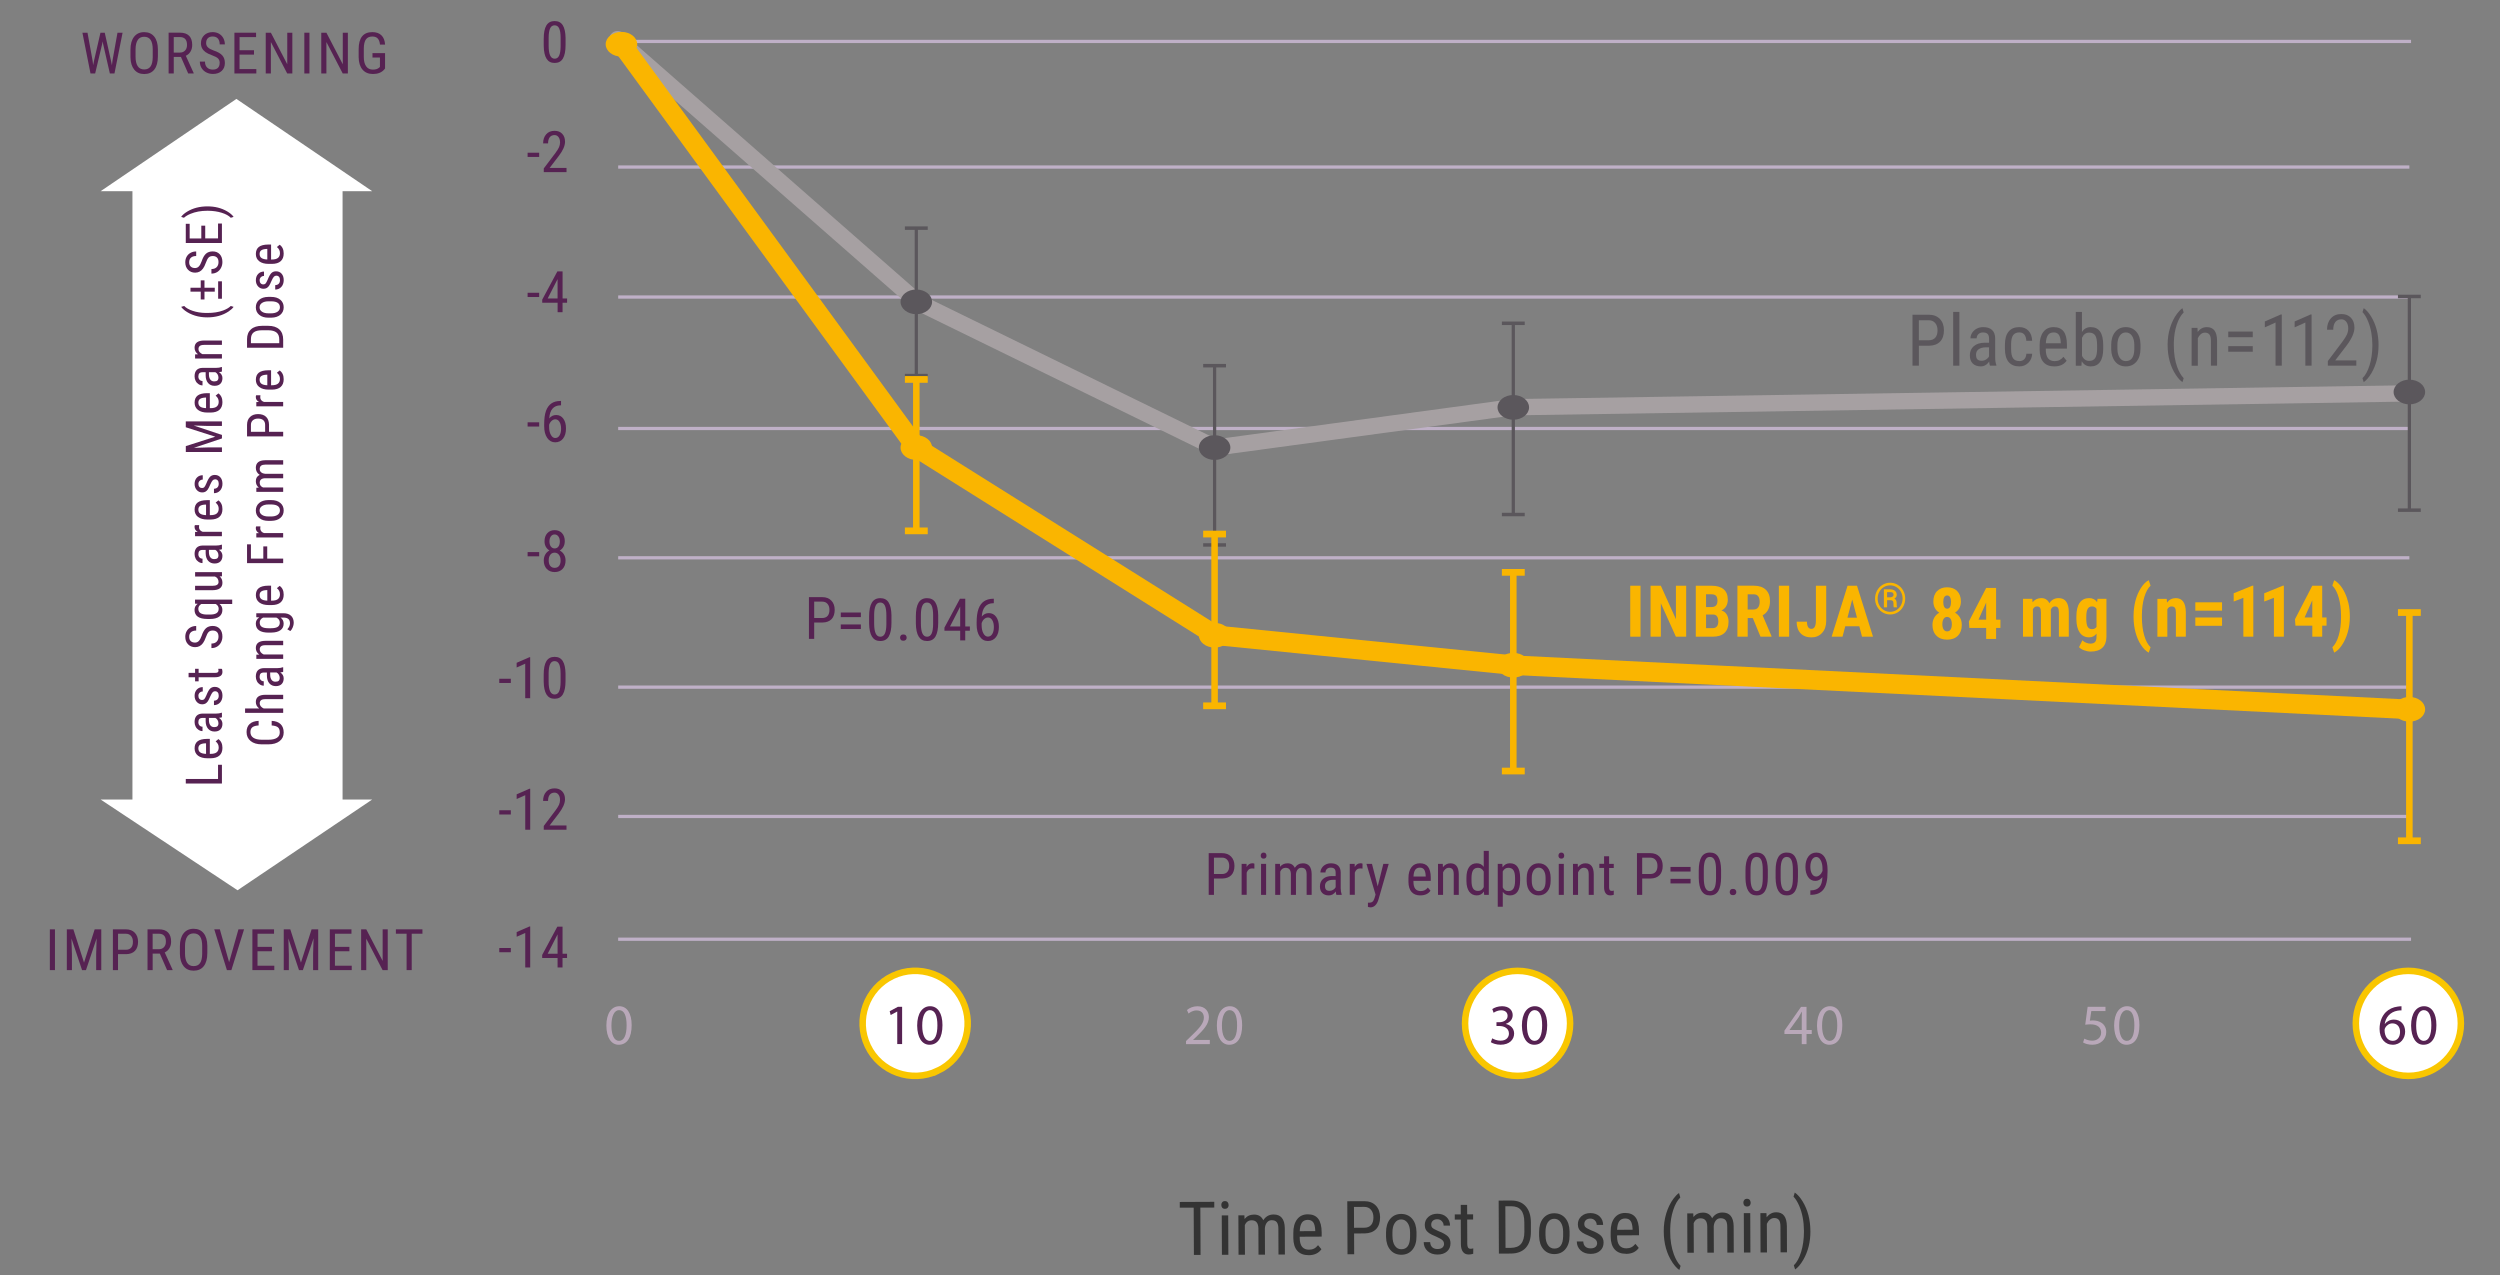<?xml version="1.0" encoding="UTF-8"?> <svg xmlns="http://www.w3.org/2000/svg" xmlns:xlink="http://www.w3.org/1999/xlink" id="Layer_2" data-name="Layer 2" viewBox="0 0 938.71 478.83"><rect x="0" y="0" width="938.71" height="478.83" fill="#808080" stroke="none"/><defs><clipPath id="clippath"><rect width="938.71" height="420.95" fill="none"></rect></clipPath></defs><g id="Layer_1-2" data-name="Layer 1-2"><line x1="904.68" y1="62.72" x2="232.12" y2="62.72" fill="none" stroke="#bfb0c7" stroke-miterlimit="10" stroke-width="1.22"></line><line x1="904.68" y1="111.53" x2="232.12" y2="111.53" fill="none" stroke="#bfb0c7" stroke-miterlimit="10" stroke-width="1.22"></line><line x1="904.68" y1="160.89" x2="232.12" y2="160.89" fill="none" stroke="#bfb0c7" stroke-miterlimit="10" stroke-width="1.22"></line><line x1="905.31" y1="15.56" x2="232.12" y2="15.56" fill="none" stroke="#bfb0c7" stroke-miterlimit="10" stroke-width="1.22"></line><line x1="904.68" y1="209.45" x2="232.12" y2="209.45" fill="none" stroke="#bfb0c7" stroke-miterlimit="10" stroke-width="1.22"></line><line x1="904.67" y1="258.01" x2="232.12" y2="258.01" fill="none" stroke="#bfb0c7" stroke-miterlimit="10" stroke-width="1.22"></line><line x1="904.67" y1="306.57" x2="232.12" y2="306.57" fill="none" stroke="#bfb0c7" stroke-miterlimit="10" stroke-width="1.22"></line><line x1="905.31" y1="352.66" x2="232.11" y2="352.66" fill="none" stroke="#bfb0c7" stroke-miterlimit="10" stroke-width="1.22"></line><g clip-path="url(#clippath)"><g><path d="M904.3,403.98c-10.89,0-19.73-8.83-19.73-19.72s8.83-19.72,19.73-19.72,19.72,8.83,19.72,19.72-8.83,19.72-19.72,19.72" fill="#fff"></path><path d="M904.3,403.98c-10.89,0-19.73-8.83-19.73-19.72s8.83-19.72,19.73-19.72,19.72,8.83,19.72,19.72-8.83,19.72-19.72,19.72Z" fill="none" stroke="#f9c600" stroke-miterlimit="10" stroke-width="2.45"></path><path d="M569.83,403.98c-10.89,0-19.73-8.83-19.73-19.72s8.83-19.72,19.73-19.72,19.72,8.83,19.72,19.72-8.83,19.72-19.72,19.72" fill="#fff"></path><path d="M569.83,403.98c-10.89,0-19.73-8.83-19.73-19.72s8.83-19.72,19.73-19.72,19.72,8.83,19.72,19.72-8.83,19.72-19.72,19.72Z" fill="none" stroke="#f9c600" stroke-miterlimit="10" stroke-width="2.45"></path><path d="M352.08,402.08c-9.85,4.66-21.61.46-26.27-9.38-4.66-9.85-.46-21.61,9.38-26.27,9.85-4.66,21.61-.46,26.27,9.39,4.66,9.84.46,21.61-9.38,26.27" fill="#fff"></path><path d="M352.08,402.08c-9.85,4.66-21.61.46-26.27-9.38-4.66-9.85-.46-21.61,9.38-26.27,9.85-4.66,21.61-.46,26.27,9.39,4.66,9.84.46,21.61-9.38,26.27v-.01Z" fill="none" stroke="#f9c600" stroke-miterlimit="10" stroke-width="2.45"></path><polyline points="231.86 14.69 344.41 113.35 456.31 168.06 567.97 152.91 904.08 147.72" fill="none" stroke="#a6a0a2" stroke-linecap="round" stroke-linejoin="round" stroke-width="6.12"></polyline><polyline points="904.08 266.33 568.4 249.78 456.32 238.52 344.06 168.06 231.86 14.45" fill="none" stroke="#fab500" stroke-miterlimit="10" stroke-width="7.34"></polyline><line x1="460.34" y1="204.62" x2="451.77" y2="204.62" fill="none" stroke="#5b575c" stroke-miterlimit="10" stroke-width="1.31"></line><line x1="348.35" y1="141.03" x2="339.77" y2="141.03" fill="none" stroke="#5b575c" stroke-miterlimit="10" stroke-width="1.31"></line><line x1="568.22" y1="121.39" x2="568.22" y2="193.2" fill="none" stroke="#5b575c" stroke-miterlimit="10" stroke-width="1.22"></line><line x1="456.06" y1="137.31" x2="456.06" y2="202.75" fill="none" stroke="#5b575c" stroke-miterlimit="10" stroke-width="1.22"></line><line x1="344.06" y1="85.66" x2="344.06" y2="141.03" fill="none" stroke="#5b575c" stroke-miterlimit="10" stroke-width="1.22"></line><line x1="348.35" y1="85.66" x2="339.77" y2="85.66" fill="none" stroke="#5b575c" stroke-miterlimit="10" stroke-width="1.31"></line><line x1="904.68" y1="111.38" x2="904.68" y2="191.61" fill="none" stroke="#5b575c" stroke-miterlimit="10" stroke-width="1.22"></line><line x1="460.34" y1="137.31" x2="451.77" y2="137.31" fill="none" stroke="#5b575c" stroke-miterlimit="10" stroke-width="1.31"></line><line x1="572.51" y1="121.39" x2="563.93" y2="121.39" fill="none" stroke="#5b575c" stroke-miterlimit="10" stroke-width="1.31"></line><line x1="572.51" y1="193.2" x2="563.93" y2="193.2" fill="none" stroke="#5b575c" stroke-miterlimit="10" stroke-width="1.31"></line><line x1="908.97" y1="191.56" x2="900.39" y2="191.56" fill="none" stroke="#5b575c" stroke-miterlimit="10" stroke-width="1.31"></line><line x1="908.97" y1="111.32" x2="900.39" y2="111.32" fill="none" stroke="#5b575c" stroke-miterlimit="10" stroke-width="1.31"></line><polygon points="88.76 37.14 37.77 71.8 49.73 71.8 49.73 300.2 37.77 300.2 89.19 334.28 139.76 300.2 128.63 300.2 128.63 71.8 139.76 71.8 88.76 37.14" fill="#fff"></polygon><line x1="568.22" y1="214.91" x2="568.22" y2="289.51" fill="none" stroke="#fab500" stroke-miterlimit="10" stroke-width="2.45"></line><line x1="456.06" y1="200.53" x2="456.06" y2="265.02" fill="none" stroke="#fab500" stroke-miterlimit="10" stroke-width="2.45"></line><line x1="344.06" y1="141.52" x2="344.06" y2="199.33" fill="none" stroke="#fab500" stroke-miterlimit="10" stroke-width="2.45"></line><line x1="904.68" y1="230" x2="904.68" y2="315.7" fill="none" stroke="#fab500" stroke-miterlimit="10" stroke-width="2.45"></line><line x1="908.97" y1="230" x2="900.39" y2="230" fill="none" stroke="#fab500" stroke-miterlimit="10" stroke-width="2.52"></line><line x1="908.97" y1="315.7" x2="900.39" y2="315.7" fill="none" stroke="#fab500" stroke-miterlimit="10" stroke-width="2.52"></line><line x1="572.51" y1="214.91" x2="563.93" y2="214.91" fill="none" stroke="#fab500" stroke-miterlimit="10" stroke-width="2.52"></line><line x1="572.51" y1="289.51" x2="563.93" y2="289.51" fill="none" stroke="#fab500" stroke-miterlimit="10" stroke-width="2.52"></line><line x1="460.34" y1="200.53" x2="451.77" y2="200.53" fill="none" stroke="#fab500" stroke-miterlimit="10" stroke-width="2.52"></line><line x1="460.34" y1="265.02" x2="451.77" y2="265.02" fill="none" stroke="#fab500" stroke-miterlimit="10" stroke-width="2.52"></line><line x1="348.35" y1="199.33" x2="339.77" y2="199.33" fill="none" stroke="#fab500" stroke-miterlimit="10" stroke-width="2.52"></line><line x1="348.35" y1="142.47" x2="339.77" y2="142.47" fill="none" stroke="#fab500" stroke-miterlimit="10" stroke-width="2.52"></line><path d="M568.22,157.6c3.27,0,5.92-2.08,5.92-4.64s-2.65-4.64-5.92-4.64-5.92,2.08-5.92,4.64,2.65,4.64,5.92,4.64" fill="#5b575c"></path><path d="M904.68,151.83c3.27,0,5.92-2.08,5.92-4.64s-2.65-4.64-5.92-4.64-5.92,2.08-5.92,4.64,2.65,4.64,5.92,4.64" fill="#5b575c"></path><path d="M456.06,172.7c3.27,0,5.92-2.08,5.92-4.64s-2.65-4.64-5.92-4.64-5.92,2.08-5.92,4.64,2.65,4.64,5.92,4.64" fill="#5b575c"></path><path d="M344.06,117.98c3.27,0,5.92-2.08,5.92-4.64s-2.65-4.64-5.92-4.64-5.92,2.08-5.92,4.64,2.65,4.64,5.92,4.64" fill="#5b575c"></path><path d="M233.34,21.25c3.27,0,5.92-2.08,5.92-4.64s-2.65-4.64-5.92-4.64-5.92,2.08-5.92,4.64,2.65,4.64,5.92,4.64" fill="#fab500"></path><path d="M456.06,243.16c3.27,0,5.92-2.08,5.92-4.64s-2.65-4.64-5.92-4.64-5.92,2.08-5.92,4.64,2.65,4.64,5.92,4.64" fill="#fab500"></path><path d="M568.22,254.42c3.27,0,5.92-2.08,5.92-4.64s-2.65-4.64-5.92-4.64-5.92,2.08-5.92,4.64,2.65,4.64,5.92,4.64" fill="#fab500"></path><path d="M344.06,172.7c3.27,0,5.92-2.08,5.92-4.64s-2.65-4.64-5.92-4.64-5.92,2.08-5.92,4.64,2.65,4.64,5.92,4.64" fill="#fab500"></path><path d="M904.68,270.97c3.27,0,5.92-2.08,5.92-4.64s-2.65-4.64-5.92-4.64-5.92,2.08-5.92,4.64,2.65,4.64,5.92,4.64" fill="#fab500"></path></g></g><g><path d="M191.81,357.55h-4.34v-1.59h4.34v1.59Z" fill="#562252"></path><path d="M199.09,363.26h-1.87v-12.96l-3.22,1.44v-1.77l4.79-2.09h.29v15.38h.01Z" fill="#562252"></path><path d="M211.22,358.12h1.7v1.59h-1.7v3.55h-1.86v-3.55h-5.78v-1.15l5.69-10.61h1.96v10.17h-.01ZM205.64,358.12h3.72v-7.28l-3.72,7.28Z" fill="#562252"></path></g><g><path d="M191.81,305.83h-4.34v-1.59h4.34v1.59Z" fill="#562252"></path><path d="M199.09,311.54h-1.87v-12.96l-3.22,1.44v-1.77l4.79-2.09h.29v15.38h.01Z" fill="#562252"></path><path d="M212.73,311.54h-8.56v-1.4l4.36-5.78c.66-.89,1.12-1.62,1.37-2.19s.38-1.18.38-1.81c0-.81-.19-1.47-.57-1.98-.38-.5-.88-.76-1.49-.76-.78,0-1.38.27-1.8.8s-.64,1.31-.64,2.32h-1.86c0-1.41.39-2.55,1.16-3.42.77-.87,1.82-1.3,3.14-1.3,1.22,0,2.18.37,2.88,1.12.7.75,1.05,1.74,1.05,2.98,0,1.51-.79,3.3-2.37,5.37l-3.41,4.46h6.34v1.59h.02Z" fill="#562252"></path></g><g><path d="M720.51,129.82v7.49h-2.4v-19.14h6.1c1.78,0,3.18.53,4.19,1.6,1.02,1.06,1.52,2.48,1.52,4.25s-.48,3.26-1.45,4.25c-.97.99-2.33,1.51-4.09,1.54h-3.86l-.01.01ZM720.51,127.76h3.69c1.07,0,1.89-.32,2.46-.96s.85-1.56.85-2.75-.29-2.07-.88-2.76-1.39-1.04-2.42-1.04h-3.71v7.52l.01-.01Z" fill="#5b575c"></path><path d="M735.72,137.31h-2.33v-20.19h2.33v20.19Z" fill="#5b575c"></path><path d="M747.2,137.31c-.14-.31-.24-.82-.3-1.55-.82,1.21-1.88,1.81-3.15,1.81s-2.29-.36-3.02-1.08c-.72-.72-1.08-1.74-1.08-3.06,0-1.45.49-2.59,1.47-3.44s2.33-1.28,4.03-1.3h1.71v-1.51c0-.85-.19-1.45-.56-1.81-.38-.36-.95-.54-1.72-.54-.7,0-1.27.21-1.71.62-.44.42-.66.94-.66,1.58h-2.33c0-.73.21-1.42.64-2.08s1.01-1.18,1.73-1.56c.73-.38,1.54-.56,2.43-.56,1.45,0,2.56.36,3.32,1.08s1.15,1.78,1.16,3.16v7.18c0,1.1.16,2.05.45,2.85v.21h-2.42.01ZM744.1,135.46c.57,0,1.11-.16,1.63-.47.52-.32.89-.71,1.13-1.18v-3.39h-1.31c-1.1.02-1.98.27-2.62.74s-.96,1.15-.96,2c0,.81.16,1.39.49,1.75s.87.55,1.64.55h0Z" fill="#5b575c"></path><path d="M758.25,135.59c.77,0,1.39-.24,1.85-.72s.72-1.16.76-2.04h2.19c-.05,1.37-.54,2.5-1.45,3.4-.92.9-2.03,1.35-3.36,1.35-1.76,0-3.1-.55-4.03-1.66-.92-1.11-1.39-2.76-1.39-4.95v-1.56c0-2.15.46-3.78,1.38-4.9s2.26-1.68,4.02-1.68c1.45,0,2.61.46,3.46,1.38.85.92,1.31,2.18,1.36,3.77h-2.19c-.05-1.05-.3-1.84-.76-2.37-.45-.53-1.08-.79-1.87-.79-1.03,0-1.8.34-2.3,1.02s-.76,1.79-.78,3.34v1.81c0,1.67.25,2.86.74,3.55s1.28,1.04,2.35,1.04l.02.01Z" fill="#5b575c"></path><path d="M771.37,137.58c-1.77,0-3.13-.53-4.07-1.58s-1.43-2.6-1.45-4.65v-1.72c0-2.12.46-3.78,1.39-4.99.92-1.21,2.21-1.81,3.87-1.81s2.91.53,3.73,1.59,1.24,2.71,1.26,4.96v1.52h-7.94v.33c0,1.52.29,2.63.86,3.33.57.69,1.4,1.04,2.48,1.04.68,0,1.29-.13,1.81-.39s1.01-.67,1.47-1.23l1.21,1.47c-1.01,1.42-2.55,2.13-4.61,2.13h-.01ZM771.11,124.83c-.96,0-1.68.33-2.14.99-.46.66-.73,1.69-.79,3.08h5.6v-.32c-.06-1.35-.3-2.31-.73-2.89-.42-.58-1.07-.87-1.94-.87v.01Z" fill="#5b575c"></path><path d="M789.73,130.89c0,2.22-.4,3.89-1.2,5.01s-1.95,1.68-3.47,1.68-2.64-.65-3.39-1.94l-.12,1.68h-2.12v-20.19h2.31v7.53c.76-1.22,1.86-1.83,3.29-1.83,1.56,0,2.73.55,3.51,1.66.78,1.1,1.17,2.77,1.18,4.99v1.41h.01ZM787.42,129.55c0-1.68-.23-2.88-.7-3.59-.47-.71-1.23-1.07-2.28-1.07-1.2,0-2.09.65-2.68,1.94v6.76c.58,1.28,1.48,1.92,2.71,1.92,1.05,0,1.8-.37,2.26-1.1.46-.74.69-1.88.7-3.43v-1.43h-.01Z" fill="#5b575c"></path><path d="M792.72,129.55c0-2.07.5-3.7,1.5-4.91,1-1.21,2.33-1.81,3.98-1.81s2.97.59,3.98,1.76c1,1.17,1.52,2.77,1.54,4.8v1.5c0,2.06-.5,3.69-1.5,4.89s-2.33,1.8-4,1.8-2.97-.58-3.96-1.75c-.99-1.17-1.51-2.74-1.54-4.73v-1.55h0ZM795.05,130.89c0,1.46.29,2.61.86,3.45s1.35,1.25,2.32,1.25c2.05,0,3.11-1.48,3.17-4.44v-1.6c0-1.45-.29-2.6-.87-3.45s-1.35-1.27-2.33-1.27-1.72.42-2.29,1.27-.86,1.99-.86,3.44v1.35Z" fill="#5b575c"></path><path d="M813.9,129.55c0-2.3.31-4.46.93-6.48s1.5-3.8,2.64-5.32c.69-.92,1.36-1.59,2-2.02l.46,1.6c-1.05,1.01-1.91,2.53-2.59,4.55s-1.04,4.28-1.1,6.76v1.06c-.01,3.08.42,5.81,1.29,8.17.66,1.78,1.46,3.15,2.41,4.13l-.46,1.49c-.81-.54-1.63-1.44-2.46-2.68-2.08-3.13-3.11-6.88-3.11-11.26h-.01Z" fill="#5b575c"></path><path d="M825.12,123.09l.07,1.54c.9-1.2,2.05-1.8,3.46-1.8,2.51,0,3.79,1.68,3.82,5.03v9.45h-2.31v-9.34c0-1.11-.19-1.9-.56-2.37s-.93-.7-1.68-.7c-.58,0-1.1.19-1.56.58s-.83.89-1.11,1.51v10.33h-2.33v-14.22h2.19l.01-.01Z" fill="#5b575c"></path><path d="M845.88,126.62h-9.21v-2.12h9.21v2.12ZM845.88,132.07h-9.21v-2.1h9.21v2.1Z" fill="#5b575c"></path></g><g><path d="M856.77,137.31h-2.34v-16.2l-4.02,1.8v-2.21l5.99-2.62h.37v19.23h0Z" fill="#5b575c"></path><path d="M867.96,137.31h-2.34v-16.2l-4.02,1.8v-2.21l5.99-2.62h.37v19.23h0Z" fill="#5b575c"></path></g><g><path d="M884.77,137.31h-10.7v-1.75l5.45-7.23c.82-1.11,1.4-2.03,1.72-2.74.32-.71.48-1.47.48-2.27,0-1.02-.24-1.84-.71-2.47s-1.1-.95-1.87-.95c-.97,0-1.72.34-2.25,1.01-.53.67-.8,1.64-.8,2.9h-2.33c0-1.76.48-3.18,1.45-4.27s2.27-1.63,3.93-1.63c1.52,0,2.72.47,3.6,1.4s1.31,2.17,1.31,3.73c0,1.89-.99,4.13-2.96,6.72l-4.26,5.57h7.93v1.98h.01Z" fill="#5b575c"></path><path d="M893.1,129.68c0,3.91-.88,7.36-2.63,10.37-.95,1.61-1.93,2.76-2.94,3.44l-.46-1.49c1.1-1.06,1.99-2.68,2.67-4.86.67-2.18,1.02-4.56,1.04-7.16v-.47c0-3.33-.55-6.31-1.64-8.94-.6-1.44-1.29-2.56-2.06-3.38l.46-1.49c.96.65,1.9,1.71,2.8,3.19,1.85,3.05,2.77,6.64,2.77,10.76l-.01.03Z" fill="#5b575c"></path></g><g><path d="M191.81,256.45h-4.34v-1.59h4.34v1.59Z" fill="#562252"></path><path d="M199.08,262.16h-1.87v-12.96l-3.22,1.44v-1.77l4.79-2.09h.29v15.38h.01Z" fill="#562252"></path><path d="M212.35,255.63c0,2.26-.33,3.94-.99,5.06s-1.69,1.68-3.1,1.68-2.39-.54-3.06-1.61c-.67-1.07-1.02-2.68-1.05-4.84v-2.63c0-2.24.33-3.9.99-5s1.69-1.65,3.1-1.65,2.4.52,3.06,1.57c.66,1.04,1.01,2.62,1.05,4.74v2.68h0ZM210.49,252.97c0-1.62-.18-2.81-.54-3.58s-.93-1.15-1.71-1.15-1.33.38-1.68,1.13c-.36.75-.54,1.89-.56,3.41v3.15c0,1.61.19,2.82.56,3.63s.94,1.21,1.7,1.21,1.31-.38,1.67-1.15.54-1.93.56-3.5v-3.17.02Z" fill="#562252"></path></g><g><path d="M202.45,208.89h-4.34v-1.59h4.34v1.59Z" fill="#562252"></path><path d="M212.06,203.28c0,.76-.17,1.44-.51,2.04s-.8,1.06-1.37,1.4c.68.35,1.21.85,1.6,1.51.39.66.58,1.4.58,2.23,0,1.32-.37,2.37-1.12,3.16-.75.79-1.74,1.18-2.97,1.18s-2.22-.39-2.97-1.18-1.12-1.84-1.12-3.16c0-.84.19-1.59.57-2.26.38-.66.9-1.16,1.56-1.5-.57-.34-1.03-.8-1.36-1.39s-.49-1.27-.49-2.04c0-1.29.35-2.31,1.05-3.07.7-.76,1.62-1.14,2.76-1.14s2.05.38,2.75,1.12c.7.75,1.05,1.78,1.05,3.08l-.01.02ZM210.49,210.42c0-.88-.21-1.58-.62-2.11-.41-.53-.96-.79-1.63-.79s-1.23.27-1.62.8c-.4.53-.59,1.23-.59,2.1s.19,1.57.58,2.06c.39.49.94.74,1.66.74s1.27-.25,1.65-.74c.39-.49.58-1.18.58-2.06h-.01ZM210.21,203.32c0-.78-.18-1.41-.55-1.9-.36-.49-.83-.74-1.4-.74-.6,0-1.07.24-1.42.73s-.53,1.12-.53,1.91.18,1.43.54,1.9.83.71,1.41.71,1.07-.24,1.42-.71.53-1.11.53-1.89v-.01Z" fill="#562252"></path></g><g><path d="M202.45,160.16h-4.34v-1.59h4.34v1.59Z" fill="#562252"></path><path d="M210.66,150.55v1.65h-.31c-1.24.03-2.21.45-2.91,1.26s-1.1,2.03-1.21,3.65c.68-.86,1.55-1.28,2.61-1.28,1.13,0,2.02.46,2.69,1.39s.99,2.15.99,3.65c0,1.61-.37,2.87-1.1,3.81-.73.93-1.72,1.4-2.95,1.4s-2.24-.55-3-1.65-1.14-2.56-1.14-4.38v-.75c0-2.1.23-3.78.68-5.03.46-1.25,1.13-2.17,2.01-2.78s1.99-.92,3.31-.94h.33ZM208.52,157.45c-.5,0-.97.19-1.4.58s-.74.88-.93,1.47v.77c0,1.24.22,2.25.66,3.03s.98,1.17,1.61,1.17c.69,0,1.24-.32,1.63-.96s.59-1.49.59-2.54-.2-1.88-.59-2.54-.92-.98-1.58-.98h.01Z" fill="#562252"></path></g><g><path d="M202.45,111.52h-4.34v-1.59h4.34v1.59Z" fill="#562252"></path><path d="M211.23,112.08h1.7v1.59h-1.7v3.55h-1.86v-3.55h-5.78v-1.15l5.69-10.61h1.96v10.17h-.01ZM205.64,112.08h3.72v-7.28l-3.72,7.28Z" fill="#562252"></path></g><g><path d="M202.45,58.93h-4.34v-1.59h4.34v1.59Z" fill="#562252"></path><path d="M212.74,64.64h-8.56v-1.4l4.36-5.78c.66-.89,1.12-1.62,1.37-2.19s.38-1.18.38-1.81c0-.81-.19-1.47-.57-1.98-.38-.5-.88-.76-1.49-.76-.78,0-1.38.27-1.8.8s-.64,1.31-.64,2.32h-1.86c0-1.41.39-2.55,1.16-3.42.77-.87,1.82-1.3,3.14-1.3,1.22,0,2.18.37,2.88,1.12.7.75,1.05,1.74,1.05,2.98,0,1.51-.79,3.31-2.37,5.37l-3.41,4.46h6.34v1.59h.02Z" fill="#562252"></path></g><path d="M212.36,16.9c0,2.26-.33,3.94-.99,5.06-.66,1.12-1.69,1.68-3.1,1.68s-2.39-.54-3.06-1.61-1.02-2.68-1.05-4.84v-2.63c0-2.24.33-3.9.99-5,.66-1.1,1.69-1.65,3.1-1.65s2.4.52,3.06,1.57c.66,1.04,1.01,2.62,1.05,4.74v2.68ZM210.5,14.24c0-1.62-.18-2.81-.54-3.58s-.93-1.15-1.71-1.15-1.33.38-1.68,1.13c-.36.75-.54,1.89-.56,3.41v3.15c0,1.61.19,2.82.56,3.63s.94,1.21,1.7,1.21,1.31-.38,1.67-1.15c.36-.76.54-1.93.56-3.5v-3.17.02Z" fill="#562252"></path><g><path d="M34.77,22.76l.2,1.71.3-1.51,2.45-10.68h1.61l2.38,10.68.31,1.56.22-1.77,1.87-10.47h1.92l-3.05,15.31h-1.73l-2.55-11.16-.16-.9-.16.9-2.65,11.16h-1.75l-3.04-15.31h1.92l1.9,10.48h.01Z" fill="#562252"></path><path d="M59.28,21.28c0,2.09-.45,3.7-1.33,4.83-.89,1.13-2.16,1.69-3.8,1.69s-2.82-.55-3.74-1.65c-.91-1.1-1.39-2.65-1.42-4.65v-2.88c0-2.05.45-3.65,1.36-4.81.9-1.16,2.17-1.74,3.79-1.74s2.87.56,3.77,1.67,1.36,2.7,1.38,4.76v2.79l-.01-.01ZM57.35,18.6c0-1.62-.26-2.82-.79-3.61s-1.34-1.18-2.43-1.18-1.86.4-2.4,1.2-.82,1.98-.83,3.53v2.74c0,1.56.27,2.75.81,3.57s1.35,1.23,2.43,1.23,1.88-.38,2.4-1.14.79-1.92.81-3.48v-2.87.01Z" fill="#562252"></path><path d="M67.93,21.39h-2.69v6.19h-1.93v-15.31h4.29c1.5,0,2.64.39,3.41,1.17.77.78,1.16,1.93,1.16,3.43,0,.95-.21,1.77-.63,2.48-.42.7-1.01,1.24-1.77,1.59l2.96,6.51v.13h-2.07l-2.72-6.19h-.01ZM65.24,19.74h2.33c.81,0,1.45-.26,1.93-.78s.72-1.21.72-2.09c0-1.97-.89-2.95-2.67-2.95h-2.31v5.82Z" fill="#562252"></path><path d="M82.5,23.72c0-.76-.21-1.35-.62-1.76s-1.16-.8-2.24-1.19c-1.08-.39-1.91-.79-2.48-1.21s-1-.91-1.28-1.45-.43-1.17-.43-1.87c0-1.21.4-2.21,1.21-3,.81-.78,1.87-1.18,3.18-1.18.9,0,1.7.2,2.4.6.7.4,1.24.96,1.62,1.67.38.71.57,1.5.57,2.35h-1.93c0-.95-.23-1.68-.68-2.2-.46-.52-1.11-.78-1.97-.78-.78,0-1.38.22-1.81.65-.43.44-.64,1.05-.64,1.83,0,.65.23,1.19.69,1.62.46.44,1.18.82,2.15,1.17,1.51.5,2.58,1.11,3.23,1.84s.97,1.68.97,2.86c0,1.24-.4,2.23-1.21,2.98s-1.9,1.12-3.29,1.12c-.89,0-1.71-.19-2.47-.58-.75-.39-1.35-.94-1.78-1.64-.43-.7-.65-1.51-.65-2.42h1.93c0,.95.26,1.68.79,2.21s1.25.79,2.16.79c.85,0,1.49-.22,1.91-.65.43-.43.64-1.03.64-1.78l.03.02Z" fill="#562252"></path><path d="M95.36,20.51h-5.42v5.43h6.31v1.65h-8.23v-15.31h8.13v1.65h-6.2v4.93h5.42v1.65h-.01Z" fill="#562252"></path><path d="M109.77,27.59h-1.93l-6.13-11.8v11.8h-1.93v-15.31h1.93l6.15,11.85v-11.85h1.91s0,15.31,0,15.31Z" fill="#562252"></path><path d="M116.19,27.59h-1.92v-15.31h1.92v15.31Z" fill="#562252"></path><path d="M130.62,27.59h-1.93l-6.13-11.8v11.8h-1.93v-15.31h1.93l6.15,11.85v-11.85h1.91v15.31h0Z" fill="#562252"></path><path d="M144.61,25.68l-.34.42c-.97,1.13-2.38,1.69-4.25,1.69-1.65,0-2.95-.55-3.9-1.65-.94-1.1-1.42-2.65-1.45-4.65v-3.01c0-2.15.43-3.75,1.29-4.82s2.14-1.6,3.85-1.6c1.46,0,2.6.4,3.42,1.21.82.81,1.28,1.97,1.36,3.47h-1.92c-.08-.95-.34-1.7-.79-2.23-.45-.54-1.14-.8-2.06-.8-1.1,0-1.91.36-2.42,1.08s-.78,1.87-.8,3.44v3.12c0,1.54.29,2.72.88,3.55s1.43,1.24,2.53,1.24c1.04,0,1.83-.25,2.37-.75l.28-.26v-3.52h-2.8v-1.65h4.72v5.72h.03Z" fill="#562252"></path></g><g><path d="M615.99,239.07h-3.86v-19.14h3.86v19.14Z" fill="#fab500"></path><path d="M633.13,239.07h-3.86l-5.65-12.55v12.55h-3.86v-19.14h3.86l5.66,12.56v-12.56h3.85v19.14h0Z" fill="#fab500"></path><path d="M636.74,239.07v-19.14h5.91c2,0,3.52.45,4.55,1.33,1.04.89,1.56,2.19,1.56,3.91,0,.97-.21,1.81-.64,2.51s-1.02,1.21-1.76,1.54c.86.25,1.52.74,1.98,1.48s.7,1.65.7,2.74c0,1.86-.51,3.26-1.53,4.21-1.02.95-2.5,1.42-4.44,1.42h-6.33,0ZM640.6,227.94h2.01c1.52,0,2.27-.78,2.27-2.35,0-.87-.18-1.49-.53-1.87-.35-.38-.92-.57-1.71-.57h-2.05v4.78l.01.01ZM640.6,230.75v5.11h2.47c.69,0,1.22-.21,1.58-.64.36-.43.54-1.04.54-1.83,0-1.72-.62-2.6-1.87-2.64h-2.72Z" fill="#fab500"></path><path d="M658.15,232.07h-1.92v6.99h-3.86v-19.14h6.16c1.94,0,3.43.5,4.49,1.5s1.58,2.43,1.58,4.28c0,2.54-.92,4.32-2.77,5.34l3.35,7.83v.18h-4.15l-2.88-6.99v.01ZM656.23,228.86h2.19c.77,0,1.35-.26,1.73-.77s.58-1.2.58-2.06c0-1.92-.75-2.88-2.25-2.88h-2.26v5.7l.01.01Z" fill="#fab500"></path><path d="M671.8,239.07h-3.86v-19.14h3.86v19.14Z" fill="#fab500"></path><path d="M681.85,219.93h3.86v13.25c0,1.86-.52,3.35-1.55,4.47-1.03,1.12-2.37,1.68-4,1.68-1.75,0-3.11-.52-4.09-1.56-.97-1.04-1.46-2.49-1.46-4.35h3.88c0,1.8.56,2.71,1.67,2.71s1.68-1.04,1.68-3.13v-13.06l.01-.01Z" fill="#fab500"></path><path d="M698.13,235.15h-5.27l-1.02,3.92h-4.09l5.98-19.14h3.54l6.02,19.14h-4.13l-1.02-3.92h-.01ZM693.7,231.93h3.57l-1.79-6.82-1.79,6.82h.01Z" fill="#fab500"></path></g><g><path d="M763.09,224.85l.1,1.31c.83-1.05,1.93-1.58,3.3-1.58s2.42.64,3.01,1.92c.81-1.28,1.98-1.92,3.48-1.92,2.49,0,3.76,1.72,3.82,5.17v9.32h-3.72v-9.08c0-.82-.11-1.41-.34-1.76s-.61-.53-1.16-.53c-.69,0-1.21.42-1.55,1.27l.03.45v9.65h-3.72v-9.06c0-.81-.11-1.4-.33-1.77-.22-.36-.61-.54-1.17-.54-.64,0-1.15.35-1.52,1.04v10.33h-3.72v-14.22h3.49Z" fill="#fab500"></path><path d="M779.65,231.52c0-2.33.42-4.07,1.26-5.22s2.02-1.72,3.54-1.72c1.29,0,2.28.51,2.98,1.52l.15-1.26h3.35v14.22c0,1.81-.51,3.2-1.52,4.16-1.02.96-2.48,1.44-4.38,1.44-.78,0-1.6-.16-2.46-.47-.86-.31-1.5-.71-1.92-1.19l1.25-2.58c.35.37.81.67,1.37.9s1.09.35,1.59.35c.83,0,1.43-.2,1.79-.6.36-.4.55-1.04.56-1.93v-1.22c-.71.93-1.63,1.39-2.77,1.39-1.52,0-2.69-.59-3.52-1.77-.83-1.18-1.25-2.84-1.27-4.99v-1.05.02ZM783.37,232.46c0,1.31.17,2.27.51,2.87.34.6.88.9,1.63.9s1.33-.28,1.7-.83v-6.79c-.39-.6-.94-.91-1.67-.91s-1.28.3-1.64.91c-.35.6-.53,1.58-.53,2.92v.93h0Z" fill="#fab500"></path></g><path d="M801.12,231.29c0-1.96.23-3.85.69-5.65s1.15-3.42,2.06-4.84,1.89-2.41,2.94-2.95l.7,2.05c-.99.93-1.77,2.35-2.35,4.28-.58,1.92-.88,4.15-.91,6.67v.79c0,2.63.29,4.94.86,6.93.57,1.99,1.37,3.48,2.4,4.46l-.7,2.02c-1.03-.54-2-1.51-2.91-2.9s-1.59-2.98-2.06-4.76c-.46-1.78-.71-3.63-.72-5.56v-.54h0Z" fill="#fab500"></path><g><path d="M813.57,224.85l.1,1.41c.84-1.11,1.94-1.67,3.3-1.67,2.44,0,3.7,1.71,3.77,5.14v9.34h-3.73v-9.07c0-.81-.12-1.39-.36-1.75s-.66-.54-1.27-.54c-.67,0-1.2.35-1.58,1.04v10.33h-3.73v-14.22h3.5v-.01Z" fill="#fab500"></path><path d="M834.34,229.29h-10.03v-3.13h10.03v3.13ZM834.34,234.98h-10.03v-3.12h10.03v3.12Z" fill="#fab500"></path><path d="M846.08,239.07h-3.73v-14.61l-3.64,1.41v-3.1l6.98-2.85h.39v19.16-.01Z" fill="#fab500"></path><path d="M857.55,239.07h-3.73v-14.61l-3.64,1.41v-3.1l6.98-2.85h.39v19.16-.01Z" fill="#fab500"></path></g><g><path d="M871.95,231.84h1.63v3.09h-1.63v4.14h-3.72v-4.14h-6.33l-.17-2.41,6.49-12.59h3.73v11.91ZM865.34,231.84h2.89v-6.4l-.08.14-2.81,6.26Z" fill="#fab500"></path><path d="M882.33,231.6c0,2.04-.26,3.97-.78,5.8-.52,1.82-1.24,3.42-2.17,4.8-.92,1.38-1.9,2.33-2.94,2.85l-.68-2.02c1-.96,1.79-2.42,2.37-4.38s.88-4.2.89-6.68v-.7c0-2.55-.29-4.83-.86-6.84s-1.37-3.53-2.4-4.55l.68-2.02c.67.34,1.36.91,2.07,1.71s1.34,1.78,1.91,2.96c.57,1.17,1.03,2.5,1.38,3.96.35,1.47.53,3.18.53,5.13v-.02Z" fill="#fab500"></path></g><g><path d="M20.64,364.26h-1.92v-15.31h1.92v15.31Z" fill="#562252"></path><path d="M27.55,348.95l4,12.49,4-12.49h2.48v15.31h-1.92v-5.96l.18-5.97-4.01,11.93h-1.47l-3.98-11.89.18,5.93v5.96h-1.92v-15.31h2.48-.02Z" fill="#562252"></path><path d="M44.31,358.27v5.99h-1.92v-15.31h4.88c1.42,0,2.54.43,3.35,1.28.81.85,1.22,1.99,1.22,3.4s-.39,2.61-1.16,3.4c-.77.8-1.87,1.21-3.27,1.24h-3.1ZM44.31,356.62h2.95c.85,0,1.51-.26,1.97-.77.46-.51.68-1.25.68-2.2s-.23-1.66-.7-2.21-1.11-.83-1.93-.83h-2.96v6.01h-.01Z" fill="#562252"></path><path d="M60.01,358.07h-2.69v6.19h-1.93v-15.31h4.29c1.5,0,2.64.39,3.41,1.17s1.16,1.93,1.16,3.43c0,.95-.21,1.77-.63,2.48-.42.71-1.01,1.24-1.77,1.59l2.96,6.51v.13h-2.07l-2.72-6.19h-.01ZM57.31,356.42h2.33c.81,0,1.45-.26,1.93-.78s.72-1.21.72-2.09c0-1.97-.89-2.95-2.67-2.95h-2.31v5.82Z" fill="#562252"></path><path d="M77.84,357.95c0,2.09-.45,3.7-1.33,4.83-.89,1.13-2.16,1.69-3.8,1.69s-2.82-.55-3.74-1.65c-.91-1.1-1.39-2.65-1.42-4.65v-2.88c0-2.05.45-3.65,1.36-4.81.9-1.16,2.17-1.74,3.79-1.74s2.87.56,3.77,1.67c.9,1.11,1.36,2.7,1.38,4.76v2.79l-.01-.01ZM75.92,355.27c0-1.62-.26-2.82-.79-3.61-.53-.79-1.34-1.18-2.43-1.18s-1.86.4-2.4,1.2c-.54.8-.82,1.98-.83,3.53v2.74c0,1.56.27,2.75.81,3.58.54.82,1.35,1.23,2.43,1.23s1.88-.38,2.4-1.13c.52-.76.79-1.92.81-3.48v-2.88Z" fill="#562252"></path><path d="M86.03,361.31l3.5-12.35h2.11l-4.76,15.31h-1.68l-4.75-15.31h2.1l3.48,12.35Z" fill="#562252"></path><path d="M102.11,357.18h-5.42v5.43h6.31v1.65h-8.23v-15.31h8.13v1.65h-6.2v4.93h5.42v1.65h-.01Z" fill="#562252"></path><path d="M109,348.95l4,12.49,4-12.49h2.48v15.31h-1.92v-5.96l.18-5.97-4.01,11.93h-1.47l-3.98-11.89.18,5.93v5.96h-1.92v-15.31h2.48-.02Z" fill="#562252"></path><path d="M131.18,357.18h-5.42v5.43h6.31v1.65h-8.23v-15.31h8.13v1.65h-6.2v4.93h5.42v1.65h-.01Z" fill="#562252"></path><path d="M145.59,364.26h-1.93l-6.13-11.8v11.8h-1.93v-15.31h1.93l6.15,11.85v-11.85h1.91v15.31Z" fill="#562252"></path><path d="M158.62,350.6h-4.03v13.66h-1.92v-13.66h-4.02v-1.65h9.97v1.65Z" fill="#562252"></path></g><g><path d="M455.82,329.87v6.13h-1.97v-15.66h4.99c1.46,0,2.6.44,3.43,1.31s1.25,2.03,1.25,3.48-.4,2.67-1.19,3.48-1.91,1.23-3.35,1.26h-3.16,0ZM455.82,328.18h3.02c.87,0,1.54-.26,2.01-.79.47-.52.7-1.27.7-2.25s-.24-1.69-.72-2.26-1.14-.85-1.98-.85h-3.03v6.15h0Z" fill="#562252"></path><path d="M471.01,326.15c-.27-.05-.55-.08-.86-.08-.98,0-1.66.53-2.04,1.6v8.32h-1.9v-11.63h1.85l.03,1.18c.51-.93,1.23-1.4,2.16-1.4.3,0,.55.05.75.15v1.85l.01.01Z" fill="#562252"></path><path d="M475.55,321.28c0,.32-.09.59-.27.81-.18.21-.45.32-.82.32s-.63-.11-.81-.32c-.18-.22-.27-.48-.27-.81s.09-.59.27-.82c.18-.22.45-.33.81-.33s.63.11.81.34.27.5.27.81h.01ZM475.4,336h-1.9v-11.63h1.9v11.63Z" fill="#562252"></path><path d="M480.6,324.37l.04,1.08c.71-.86,1.65-1.29,2.81-1.29,1.3,0,2.2.56,2.72,1.69.73-1.13,1.75-1.69,3.05-1.69,2.14,0,3.24,1.34,3.29,4.01v7.84h-1.89v-7.66c0-.85-.15-1.47-.45-1.89-.3-.41-.81-.62-1.53-.62-.57,0-1.04.22-1.4.67s-.57,1.01-.62,1.7v7.8h-1.91v-7.74c-.02-1.61-.68-2.42-1.97-2.42-.96,0-1.64.48-2.03,1.44v8.72h-1.89v-11.63h1.79l-.01-.01Z" fill="#562252"></path><path d="M501.8,336c-.11-.25-.2-.67-.25-1.27-.67.99-1.53,1.48-2.58,1.48s-1.88-.3-2.47-.89c-.59-.59-.89-1.42-.89-2.5,0-1.18.4-2.12,1.2-2.82s1.9-1.05,3.3-1.06h1.4v-1.24c0-.69-.15-1.19-.46-1.48s-.78-.44-1.41-.44c-.57,0-1.04.17-1.4.51s-.54.77-.54,1.3h-1.9c0-.59.18-1.16.53-1.7s.82-.97,1.42-1.27c.59-.31,1.26-.46,1.99-.46,1.19,0,2.1.3,2.72.89.62.59.94,1.45.95,2.59v5.87c0,.9.13,1.67.37,2.33v.17h-1.98v-.01ZM499.27,334.49c.47,0,.91-.13,1.33-.39.42-.26.73-.58.92-.97v-2.77h-1.08c-.9.01-1.62.22-2.14.61s-.79.94-.79,1.64c0,.66.13,1.14.4,1.44s.71.45,1.34.45l.02-.01Z" fill="#562252"></path><path d="M511.61,326.15c-.27-.05-.55-.08-.86-.08-.98,0-1.66.53-2.04,1.6v8.32h-1.9v-11.63h1.85l.03,1.18c.51-.93,1.23-1.4,2.16-1.4.3,0,.55.05.75.15v1.85l.01.01Z" fill="#562252"></path><path d="M517.3,332.84l2.12-8.47h2.02l-3.81,13.28c-.29,1-.69,1.75-1.21,2.27s-1.12.78-1.79.78c-.26,0-.59-.06-.99-.17v-1.61l.42.04c.55,0,.98-.13,1.3-.39.31-.26.56-.71.76-1.36l.38-1.3-3.42-11.54h2.08l2.15,8.47h-.01Z" fill="#562252"></path><path d="M533.36,336.22c-1.45,0-2.56-.43-3.33-1.3-.77-.86-1.17-2.13-1.18-3.8v-1.41c0-1.74.38-3.1,1.13-4.08.76-.99,1.81-1.48,3.17-1.48s2.38.43,3.05,1.3,1.02,2.22,1.03,4.05v1.25h-6.5v.27c0,1.25.23,2.15.7,2.72.47.57,1.15.85,2.03.85.56,0,1.05-.11,1.48-.32.43-.21.83-.55,1.2-1.01l.99,1.2c-.82,1.16-2.08,1.74-3.77,1.74v.02ZM533.14,325.79c-.79,0-1.37.27-1.75.81s-.59,1.38-.65,2.52h4.58v-.26c-.05-1.1-.25-1.89-.6-2.37-.35-.47-.88-.71-1.59-.71l.01.01Z" fill="#562252"></path><path d="M541.74,324.37l.05,1.26c.74-.98,1.68-1.47,2.83-1.47,2.06,0,3.1,1.37,3.13,4.12v7.73h-1.89v-7.65c0-.91-.15-1.56-.46-1.94-.3-.38-.76-.58-1.37-.58-.47,0-.9.16-1.27.47s-.68.73-.91,1.24v8.45h-1.9v-11.63h1.8-.01Z" fill="#562252"></path><path d="M550.62,329.66c0-1.79.33-3.16,1.01-4.1.67-.94,1.63-1.41,2.89-1.41,1.11,0,1.98.45,2.6,1.35v-6.02h1.9v16.52h-1.74l-.1-1.25c-.62.97-1.52,1.46-2.68,1.46s-2.15-.47-2.83-1.4-1.03-2.26-1.05-3.96v-1.19h0ZM552.53,330.74c0,1.3.19,2.26.58,2.87s1.02.92,1.89.92c.95,0,1.65-.48,2.12-1.43v-5.86c-.49-.93-1.19-1.4-2.11-1.4s-1.51.31-1.89.92-.58,1.55-.59,2.82v1.16h0Z" fill="#562252"></path><path d="M570.77,330.74c0,1.84-.33,3.21-.99,4.12s-1.6,1.35-2.81,1.35-2.07-.44-2.7-1.32v5.58h-1.89v-16.11h1.72l.1,1.29c.64-1,1.55-1.5,2.74-1.5,1.28,0,2.23.44,2.86,1.33s.96,2.22.98,3.99v1.27h-.01ZM568.88,329.66c0-1.3-.2-2.27-.6-2.89s-1.05-.93-1.94-.93-1.6.46-2.08,1.37v6.05c.47.89,1.16,1.33,2.1,1.33.86,0,1.49-.31,1.9-.93.4-.62.61-1.57.62-2.84v-1.16h0Z" fill="#562252"></path><path d="M573.25,329.65c0-1.69.41-3.03,1.23-4.02s1.9-1.48,3.25-1.48,2.43.48,3.25,1.44,1.24,2.27,1.26,3.92v1.23c0,1.68-.41,3.02-1.23,4s-1.91,1.47-3.27,1.47-2.43-.48-3.24-1.43c-.81-.95-1.23-2.24-1.26-3.87v-1.27l.01.01ZM575.15,330.74c0,1.2.23,2.14.7,2.82.47.68,1.1,1.03,1.9,1.03,1.68,0,2.54-1.21,2.59-3.63v-1.31c0-1.19-.24-2.13-.71-2.82-.47-.69-1.11-1.04-1.9-1.04s-1.41.35-1.88,1.04c-.47.69-.7,1.63-.7,2.81v1.11-.01Z" fill="#562252"></path><path d="M587.34,321.28c0,.32-.09.59-.27.81-.18.21-.45.32-.82.32s-.63-.11-.81-.32c-.18-.22-.27-.48-.27-.81s.09-.59.27-.82c.18-.22.45-.33.81-.33s.63.11.81.34.27.5.27.81h.01ZM587.19,336h-1.9v-11.63h1.9v11.63Z" fill="#562252"></path><path d="M592.42,324.37l.05,1.26c.74-.98,1.68-1.47,2.83-1.47,2.06,0,3.1,1.37,3.13,4.12v7.73h-1.89v-7.65c0-.91-.15-1.56-.46-1.94-.3-.38-.76-.58-1.37-.58-.47,0-.9.16-1.27.47s-.68.73-.91,1.24v8.45h-1.9v-11.63h1.8-.01Z" fill="#562252"></path><path d="M604.19,321.55v2.82h1.75v1.54h-1.75v7.22c0,.46.08.81.23,1.04.15.24.41.35.77.35.25,0,.51-.04.76-.13l-.02,1.6c-.43.14-.87.21-1.32.21-.75,0-1.33-.27-1.72-.81-.39-.54-.59-1.3-.59-2.28v-7.23h-1.77v-1.54h1.77v-2.82h1.89v.03Z" fill="#562252"></path></g><path d="M616.62,329.87v6.13h-1.97v-15.66h4.99c1.46,0,2.6.44,3.43,1.31s1.25,2.03,1.25,3.48-.4,2.67-1.19,3.48-1.91,1.23-3.35,1.26h-3.16ZM616.62,328.18h3.02c.87,0,1.54-.26,2.01-.79.47-.52.7-1.27.7-2.25s-.24-1.69-.72-2.26-1.14-.85-1.98-.85h-3.03v6.15h0Z" fill="#562252"></path><g><path d="M634.78,327.25h-7.54v-1.73h7.54v1.73ZM634.78,331.71h-7.54v-1.72h7.54v1.72Z" fill="#562252"></path><path d="M646.24,329.32c0,2.31-.34,4.03-1.01,5.18s-1.73,1.71-3.17,1.71-2.44-.55-3.13-1.64c-.69-1.1-1.05-2.75-1.08-4.95v-2.69c0-2.29.34-3.99,1.02-5.12.68-1.12,1.73-1.69,3.17-1.69s2.46.53,3.13,1.6c.68,1.07,1.03,2.68,1.07,4.85v2.75ZM644.34,326.6c0-1.66-.18-2.88-.55-3.66s-.95-1.18-1.75-1.18-1.35.39-1.72,1.16-.56,1.93-.57,3.49v3.23c0,1.65.19,2.89.57,3.72s.96,1.24,1.74,1.24,1.34-.39,1.71-1.17.56-1.97.57-3.58v-3.25Z" fill="#562252"></path><path d="M649.48,334.96c0-.34.1-.63.31-.86.2-.23.51-.34.92-.34s.72.11.93.34.32.52.32.86-.11.61-.32.83-.52.33-.93.33-.72-.11-.92-.33-.31-.5-.31-.83Z" fill="#562252"></path><path d="M663.79,329.32c0,2.31-.34,4.03-1.01,5.18s-1.73,1.71-3.17,1.71-2.44-.55-3.13-1.64c-.69-1.1-1.05-2.75-1.08-4.95v-2.69c0-2.29.34-3.99,1.02-5.12.68-1.12,1.73-1.69,3.17-1.69s2.46.53,3.13,1.6c.68,1.07,1.03,2.68,1.07,4.85v2.75ZM661.89,326.6c0-1.66-.18-2.88-.55-3.66s-.95-1.18-1.75-1.18-1.35.39-1.72,1.16-.56,1.93-.57,3.49v3.23c0,1.65.19,2.89.57,3.72s.96,1.24,1.74,1.24,1.34-.39,1.71-1.17.56-1.97.57-3.58v-3.25Z" fill="#562252"></path><path d="M675.1,329.32c0,2.31-.34,4.03-1.01,5.18s-1.73,1.71-3.17,1.71-2.44-.55-3.13-1.64c-.69-1.1-1.05-2.75-1.08-4.95v-2.69c0-2.29.34-3.99,1.02-5.12.68-1.12,1.73-1.69,3.17-1.69s2.46.53,3.13,1.6c.68,1.07,1.03,2.68,1.07,4.85v2.75ZM673.2,326.6c0-1.66-.18-2.88-.55-3.66s-.95-1.18-1.75-1.18-1.35.39-1.72,1.16-.56,1.93-.57,3.49v3.23c0,1.65.19,2.89.57,3.72s.96,1.24,1.74,1.24,1.34-.39,1.71-1.17.56-1.97.57-3.58v-3.25Z" fill="#562252"></path><path d="M684.31,329.31c-.76.97-1.65,1.45-2.67,1.45-1.14,0-2.05-.48-2.72-1.44s-1.01-2.22-1.01-3.77c0-1.63.37-2.95,1.1-3.94s1.74-1.48,3.01-1.48,2.35.57,3.09,1.71c.74,1.14,1.11,2.73,1.11,4.75v.59c0,1.73-.13,3.14-.39,4.21-.26,1.08-.65,1.94-1.16,2.6-.51.66-1.16,1.16-1.95,1.5s-1.77.51-2.96.51v-1.69h.33c1.35-.03,2.37-.44,3.07-1.23s1.08-2.05,1.13-3.78l.02.01ZM681.96,329.12c.46,0,.91-.19,1.34-.58.44-.38.78-.89,1.02-1.51v-.84c0-1.3-.23-2.36-.68-3.18s-1-1.23-1.63-1.23c-.69,0-1.23.34-1.64,1.02-.4.68-.61,1.56-.61,2.64s.2,1.97.59,2.65.93,1.03,1.6,1.03h.01Z" fill="#562252"></path></g><path d="M237.18,384.9c0,4.76-1.77,7.39-4.87,7.39-2.73,0-4.59-2.56-4.63-7.19,0-4.69,2.02-7.28,4.87-7.28s4.63,2.63,4.63,7.08ZM229.58,385.12c0,3.64,1.12,5.71,2.84,5.71,1.94,0,2.86-2.26,2.86-5.83s-.88-5.71-2.84-5.71c-1.66,0-2.86,2.02-2.86,5.83Z" fill="#b9a8b9"></path><g><path d="M445.33,392.05v-1.16l1.49-1.44c3.57-3.4,5.19-5.21,5.21-7.32,0-1.42-.69-2.73-2.78-2.73-1.27,0-2.33.65-2.97,1.18l-.6-1.33c.97-.82,2.35-1.42,3.96-1.42,3.01,0,4.28,2.07,4.28,4.07,0,2.58-1.87,4.67-4.82,7.51l-1.12,1.03v.04h6.29v1.57h-8.94,0Z" fill="#b9a8b9"></path><path d="M466.41,384.9c0,4.76-1.77,7.39-4.87,7.39-2.73,0-4.59-2.56-4.63-7.19,0-4.69,2.02-7.28,4.87-7.28s4.63,2.63,4.63,7.08ZM458.81,385.12c0,3.64,1.12,5.71,2.84,5.71,1.94,0,2.86-2.26,2.86-5.83s-.88-5.71-2.84-5.71c-1.66,0-2.86,2.02-2.86,5.83Z" fill="#b9a8b9"></path></g><g><path d="M676.53,392.05v-3.81h-6.5v-1.25l6.24-8.93h2.05v8.7h1.96v1.49h-1.96v3.81h-1.79v-.01ZM676.53,386.75v-4.67c0-.73.02-1.46.06-2.2h-.06c-.43.82-.78,1.42-1.16,2.07l-3.42,4.76v.04h4.59-.01Z" fill="#b9a8b9"></path><path d="M691.76,384.9c0,4.76-1.77,7.39-4.87,7.39-2.73,0-4.59-2.56-4.63-7.19,0-4.69,2.02-7.28,4.87-7.28s4.63,2.63,4.63,7.08ZM684.16,385.12c0,3.64,1.12,5.71,2.84,5.71,1.94,0,2.86-2.26,2.86-5.83s-.88-5.71-2.84-5.71c-1.66,0-2.86,2.02-2.86,5.83Z" fill="#b9a8b9"></path></g><g><path d="M790.59,379.65h-5.34l-.54,3.6c.32-.04.62-.09,1.14-.09,1.08,0,2.15.24,3.01.75,1.1.62,2,1.83,2,3.6,0,2.73-2.17,4.78-5.21,4.78-1.53,0-2.82-.43-3.49-.86l.47-1.44c.58.34,1.72.77,2.99.77,1.79,0,3.32-1.16,3.32-3.04-.02-1.81-1.23-3.1-4.03-3.1-.8,0-1.42.09-1.94.15l.9-6.72h6.7v1.59l.02.01Z" fill="#b9a8b9"></path><path d="M803.32,384.9c0,4.76-1.77,7.39-4.87,7.39-2.73,0-4.59-2.56-4.63-7.19,0-4.69,2.02-7.28,4.87-7.28s4.63,2.63,4.63,7.08ZM795.72,385.12c0,3.64,1.12,5.71,2.84,5.71,1.94,0,2.86-2.26,2.86-5.83s-.88-5.71-2.84-5.71c-1.66,0-2.86,2.02-2.86,5.83Z" fill="#b9a8b9"></path></g><g><path d="M336.9,379.82h-.04l-2.43,1.31-.37-1.44,3.06-1.64h1.61v13.99h-1.83v-12.23.01Z" fill="#562252"></path><path d="M353.88,384.9c0,4.76-1.77,7.39-4.87,7.39-2.73,0-4.59-2.56-4.63-7.19,0-4.69,2.02-7.28,4.87-7.28s4.63,2.63,4.63,7.08ZM346.28,385.12c0,3.64,1.12,5.71,2.84,5.71,1.94,0,2.86-2.26,2.86-5.83s-.88-5.71-2.84-5.71c-1.66,0-2.86,2.02-2.86,5.83Z" fill="#562252"></path></g><g><path d="M560.32,389.88c.54.34,1.79.88,3.1.88,2.43,0,3.19-1.55,3.16-2.71-.02-1.96-1.79-2.8-3.62-2.8h-1.06v-1.42h1.06c1.38,0,3.12-.71,3.12-2.37,0-1.12-.71-2.11-2.45-2.11-1.12,0-2.2.5-2.8.93l-.5-1.38c.73-.54,2.15-1.08,3.66-1.08,2.76,0,4,1.64,4,3.34,0,1.44-.86,2.67-2.58,3.29v.04c1.72.34,3.12,1.64,3.12,3.59,0,2.24-1.74,4.2-5.1,4.2-1.57,0-2.95-.5-3.64-.95l.52-1.46.01.01Z" fill="#562252"></path><path d="M580.95,384.9c0,4.76-1.77,7.39-4.87,7.39-2.73,0-4.59-2.56-4.63-7.19,0-4.69,2.02-7.28,4.87-7.28s4.63,2.63,4.63,7.08ZM573.35,385.12c0,3.64,1.12,5.71,2.84,5.71,1.94,0,2.86-2.26,2.86-5.83s-.88-5.71-2.84-5.71c-1.66,0-2.86,2.02-2.86,5.83Z" fill="#562252"></path></g><g><path d="M81.87,292.48v-5.32h1.46v7.04h-13.57v-1.71h12.11v-.01Z" fill="#562252"></path><path d="M83.52,280.8c0,1.26-.37,2.22-1.12,2.89s-1.85,1.01-3.29,1.03h-1.22c-1.5,0-2.68-.33-3.54-.98-.85-.66-1.28-1.57-1.28-2.75s.38-2.06,1.13-2.65c.75-.58,1.92-.88,3.51-.9h1.08v5.63h.23c1.08,0,1.87-.2,2.36-.61.49-.41.74-.99.74-1.76,0-.49-.09-.91-.28-1.28-.18-.37-.47-.71-.87-1.04l1.04-.86c1.01.71,1.51,1.81,1.51,3.27v.01ZM74.48,280.99c0,.68.23,1.19.7,1.52.47.33,1.2.52,2.19.56v-3.97h-.22c-.96.04-1.64.22-2.05.52s-.62.76-.62,1.37h0Z" fill="#562252"></path><path d="M83.33,269.32c-.22.1-.58.17-1.1.21.86.58,1.29,1.33,1.29,2.24s-.26,1.63-.77,2.14c-.51.51-1.24.77-2.17.77-1.03,0-1.84-.35-2.44-1.04-.6-.7-.91-1.65-.92-2.86v-1.21h-1.07c-.6,0-1.03.13-1.29.4-.25.27-.38.67-.38,1.22,0,.5.15.9.44,1.21.3.31.67.47,1.12.47v1.65c-.52,0-1.01-.15-1.48-.46-.47-.3-.84-.71-1.1-1.23-.27-.52-.4-1.09-.4-1.72,0-1.03.26-1.82.77-2.35s1.26-.81,2.24-.82h5.09c.78,0,1.45-.11,2.02-.32h.15v1.71-.01ZM82.02,271.52c0-.4-.11-.79-.33-1.16s-.5-.63-.84-.8h-2.4v.93c.01.78.19,1.4.53,1.85s.81.68,1.42.68c.57,0,.99-.11,1.24-.34s.39-.62.39-1.17l-.01.01Z" fill="#562252"></path><path d="M80.75,259.54c-.35,0-.66.13-.91.4s-.55.78-.89,1.55c-.37.89-.68,1.51-.94,1.88-.26.36-.56.64-.89.82s-.73.27-1.19.27c-.82,0-1.5-.3-2.04-.9s-.82-1.37-.82-2.3c0-.98.29-1.77.86-2.37s1.3-.89,2.2-.89v1.64c-.45,0-.84.15-1.16.46-.32.3-.48.69-.48,1.17s.13.87.38,1.14c.25.28.59.42,1.01.42.33,0,.6-.1.81-.3.21-.2.47-.69.81-1.46.48-1.22.95-2.06,1.4-2.5.46-.44,1.04-.66,1.74-.66.88,0,1.58.3,2.1.9.53.6.79,1.41.79,2.42s-.3,1.9-.9,2.55-1.37.98-2.29.98v-1.66c.56-.02,1-.19,1.31-.51.32-.32.48-.78.48-1.36,0-.55-.12-.96-.37-1.25s-.58-.43-.99-.43l-.02-.01Z" fill="#562252"></path><path d="M70.81,252.65h2.44v-1.52h1.33v1.52h6.26c.4,0,.7-.07.9-.2.21-.13.31-.35.31-.67,0-.22-.04-.44-.11-.66l1.39.02c.12.37.19.75.19,1.15,0,.65-.23,1.15-.7,1.49-.47.34-1.12.51-1.98.51h-6.26v1.54h-1.33v-1.54h-2.44v-1.64Z" fill="#562252"></path><path d="M79.9,236.75c-.68,0-1.2.18-1.56.55s-.71,1.03-1.05,1.99-.7,1.69-1.08,2.19-.8.89-1.29,1.14c-.48.25-1.03.38-1.65.38-1.07,0-1.96-.36-2.66-1.08-.7-.72-1.04-1.66-1.04-2.82,0-.8.18-1.5.53-2.12s.85-1.1,1.48-1.43c.63-.34,1.33-.5,2.09-.5v1.71c-.84,0-1.49.2-1.95.61-.46.4-.69.98-.69,1.74,0,.69.19,1.22.58,1.6s.93.57,1.62.57c.57,0,1.05-.21,1.44-.62s.73-1.04,1.04-1.9c.44-1.34.99-2.29,1.63-2.87.65-.57,1.49-.86,2.54-.86,1.1,0,1.98.36,2.64,1.07.66.71.99,1.69.99,2.92,0,.79-.17,1.52-.52,2.18-.34.67-.83,1.19-1.45,1.58-.62.38-1.34.57-2.15.57v-1.71c.84,0,1.49-.23,1.96-.7s.7-1.11.7-1.92c0-.75-.19-1.32-.58-1.7s-.91-.57-1.58-.57h.01Z" fill="#562252"></path><path d="M77.83,232.41c-1.57,0-2.76-.29-3.57-.86-.8-.57-1.21-1.42-1.21-2.55,0-.97.39-1.73,1.17-2.27l-.99-.07v-1.51h13.96v1.65h-4.76c.71.54,1.07,1.27,1.07,2.22,0,1.09-.4,1.92-1.19,2.51s-1.95.88-3.46.89h-1.03l.01-.01ZM78.77,230.76c1.13,0,1.97-.17,2.52-.52.55-.35.82-.9.82-1.66s-.37-1.37-1.11-1.79h-5.41c-.75.45-1.12,1.04-1.12,1.78s.27,1.31.82,1.66,1.37.53,2.47.53h1.01Z" fill="#562252"></path><path d="M82.45,216.43c.71.55,1.07,1.35,1.07,2.4,0,.91-.32,1.6-.95,2.07s-1.55.7-2.75.71h-6.57v-1.64h6.45c1.57,0,2.36-.47,2.36-1.42,0-1-.45-1.69-1.34-2.07h-7.46v-1.65h10.08v1.57l-.89.04v-.01Z" fill="#562252"></path><path d="M83.33,206.23c-.22.1-.58.17-1.1.21.86.58,1.29,1.33,1.29,2.24s-.26,1.63-.77,2.14c-.51.51-1.24.77-2.17.77-1.03,0-1.84-.35-2.44-1.04-.6-.7-.91-1.65-.92-2.86v-1.21h-1.07c-.6,0-1.03.13-1.29.4-.25.27-.38.67-.38,1.22,0,.5.15.9.44,1.21.3.31.67.47,1.12.47v1.65c-.52,0-1.01-.15-1.48-.46s-.84-.71-1.1-1.23c-.27-.52-.4-1.09-.4-1.72,0-1.03.26-1.81.77-2.35.51-.54,1.26-.81,2.24-.83h5.09c.78,0,1.45-.11,2.02-.32h.15v1.71ZM82.02,208.43c0-.4-.11-.79-.33-1.16-.22-.37-.5-.63-.84-.8h-2.4v.93c.01.78.19,1.4.53,1.86.34.45.81.68,1.42.68.57,0,.99-.12,1.24-.34s.39-.62.39-1.17h-.01Z" fill="#562252"></path><path d="M74.79,197.17c-.04.23-.07.48-.07.75,0,.85.46,1.44,1.39,1.77h7.21v1.65h-10.08v-1.6l1.02-.03c-.81-.44-1.21-1.06-1.21-1.87,0-.26.04-.48.13-.65h1.6l.01-.02Z" fill="#562252"></path><path d="M83.52,191.16c0,1.26-.37,2.22-1.12,2.89s-1.85,1.01-3.29,1.03h-1.22c-1.5,0-2.68-.33-3.54-.98-.85-.66-1.28-1.57-1.28-2.75s.38-2.06,1.13-2.65c.75-.58,1.92-.88,3.51-.9h1.08v5.63h.23c1.08,0,1.87-.2,2.36-.61s.74-.99.74-1.76c0-.49-.09-.91-.28-1.28-.18-.37-.47-.71-.87-1.04l1.04-.86c1.01.71,1.51,1.81,1.51,3.27v.01ZM74.48,191.35c0,.68.23,1.19.7,1.52.47.33,1.2.52,2.19.56v-3.97h-.22c-.96.04-1.64.22-2.05.52s-.62.76-.62,1.37Z" fill="#562252"></path><path d="M80.75,179.98c-.35,0-.66.13-.91.4-.25.27-.55.78-.89,1.55-.37.89-.68,1.51-.94,1.88-.26.36-.56.63-.89.82s-.73.27-1.19.27c-.82,0-1.5-.3-2.04-.9-.54-.6-.82-1.37-.82-2.3,0-.98.29-1.77.86-2.37.57-.6,1.3-.89,2.2-.89v1.64c-.45,0-.84.15-1.16.46-.32.3-.48.69-.48,1.16s.13.87.38,1.14c.25.28.59.41,1.01.41.33,0,.6-.1.81-.3s.47-.69.81-1.46c.48-1.22.95-2.06,1.4-2.5.46-.44,1.04-.66,1.74-.66.88,0,1.58.3,2.1.9.53.6.79,1.41.79,2.42s-.3,1.9-.9,2.55-1.37.98-2.29.98v-1.66c.56-.02,1-.19,1.31-.51.32-.32.48-.78.48-1.36,0-.55-.12-.96-.37-1.25s-.58-.43-.99-.43l-.02.01Z" fill="#562252"></path><path d="M69.76,167.51l11.07-3.54-11.07-3.54v-2.2h13.57v1.71h-5.28l-5.29-.16,10.58,3.55v1.3l-10.54,3.53,5.26-.16h5.28v1.71h-13.57v-2.2h-.01Z" fill="#562252"></path><path d="M83.52,150.99c0,1.26-.37,2.22-1.12,2.89s-1.85,1.01-3.29,1.03h-1.22c-1.5,0-2.68-.33-3.54-.98-.85-.66-1.28-1.57-1.28-2.75s.38-2.06,1.13-2.65c.75-.58,1.92-.88,3.51-.9h1.08v5.63h.23c1.08,0,1.87-.2,2.36-.61s.74-.99.74-1.76c0-.49-.09-.91-.28-1.28-.18-.37-.47-.71-.87-1.04l1.04-.86c1.01.71,1.51,1.81,1.51,3.27v.01ZM74.48,151.17c0,.68.23,1.19.7,1.52.47.33,1.2.52,2.19.56v-3.97h-.22c-.96.04-1.64.22-2.05.52s-.62.76-.62,1.37Z" fill="#562252"></path><path d="M83.33,139.51c-.22.1-.58.17-1.1.21.86.58,1.29,1.33,1.29,2.24s-.26,1.63-.77,2.14c-.51.51-1.24.77-2.17.77-1.03,0-1.84-.35-2.44-1.04s-.91-1.65-.92-2.86v-1.21h-1.07c-.6,0-1.03.13-1.29.4-.25.27-.38.67-.38,1.22,0,.5.15.9.44,1.21.3.31.67.47,1.12.47v1.65c-.52,0-1.01-.15-1.48-.46-.47-.3-.84-.71-1.1-1.23-.27-.52-.4-1.09-.4-1.72,0-1.03.26-1.82.77-2.35.51-.54,1.26-.81,2.24-.82h5.09c.78,0,1.45-.11,2.02-.32h.15v1.71-.01ZM82.02,141.71c0-.4-.11-.79-.33-1.16-.22-.37-.5-.63-.84-.8h-2.4v.93c.01.78.19,1.4.53,1.85s.81.68,1.42.68c.57,0,.99-.11,1.24-.34s.39-.62.39-1.17l-.01.01Z" fill="#562252"></path><path d="M73.25,133.07l1.09-.05c-.85-.64-1.28-1.46-1.28-2.45,0-1.78,1.19-2.69,3.57-2.71h6.7v1.64h-6.63c-.79,0-1.35.13-1.68.4-.33.26-.5.66-.5,1.19,0,.41.14.78.41,1.1s.63.59,1.07.79h7.33v1.65h-10.08v-1.56Z" fill="#562252"></path><path d="M77.82,119.17c-1.63,0-3.16-.22-4.59-.66s-2.69-1.07-3.77-1.87c-.65-.49-1.13-.96-1.44-1.42l1.14-.33c.71.75,1.79,1.36,3.23,1.84,1.44.48,3.04.74,4.79.78h.75c2.19,0,4.12-.3,5.8-.91,1.26-.47,2.24-1.03,2.93-1.71l1.05.33c-.38.57-1.02,1.15-1.9,1.74-2.22,1.47-4.88,2.21-7.99,2.21h0Z" fill="#562252"></path><path d="M75.37,108.04v-2.77h1.41v2.77h3.86v1.47h-3.86v2.94h-1.41v-2.94h-3.85v-1.47h3.85ZM83.33,105.63v6.54h-1.42v-6.54h1.42Z" fill="#562252"></path><path d="M79.9,96.14c-.68,0-1.2.18-1.56.55s-.71,1.03-1.05,1.98c-.34.96-.7,1.69-1.08,2.19s-.8.89-1.29,1.14c-.48.25-1.03.38-1.65.38-1.07,0-1.96-.36-2.66-1.08-.7-.72-1.04-1.66-1.04-2.82,0-.8.18-1.5.53-2.12s.85-1.1,1.48-1.44,1.33-.5,2.09-.5v1.71c-.84,0-1.49.2-1.95.61-.46.4-.69.98-.69,1.74,0,.69.19,1.22.58,1.6s.93.57,1.62.57c.57,0,1.05-.21,1.44-.62s.73-1.04,1.04-1.9c.44-1.34.99-2.29,1.63-2.87.65-.57,1.49-.86,2.54-.86,1.1,0,1.98.36,2.64,1.07.66.71.99,1.69.99,2.92,0,.79-.17,1.52-.52,2.19-.34.67-.83,1.19-1.45,1.58-.62.38-1.34.57-2.15.57v-1.71c.84,0,1.49-.23,1.96-.7s.7-1.11.7-1.92c0-.75-.19-1.32-.58-1.7s-.91-.57-1.58-.57l.01.01Z" fill="#562252"></path><path d="M77.06,84.72v4.8h4.81v-5.59h1.46v7.3h-13.57v-7.2h1.46v5.5h4.37v-4.8h1.46l.01-.01Z" fill="#562252"></path><path d="M77.92,77.49c2.77,0,5.22.62,7.35,1.86,1.14.67,1.96,1.37,2.44,2.09l-1.05.33c-.75-.78-1.9-1.41-3.44-1.89s-3.24-.72-5.07-.74h-.34c-2.36,0-4.47.39-6.34,1.17-1.02.43-1.82.92-2.4,1.46l-1.05-.33c.46-.68,1.21-1.34,2.26-1.98,2.16-1.31,4.71-1.97,7.63-1.97h.01Z" fill="#562252"></path></g><g><path d="M102.02,270.67c1.45.07,2.57.48,3.34,1.23s1.16,1.79,1.16,3.15-.52,2.44-1.55,3.24c-1.03.8-2.44,1.2-4.21,1.2h-2.46c-1.76,0-3.16-.41-4.18-1.24s-1.54-1.95-1.54-3.37c0-1.31.39-2.33,1.17-3.04.78-.72,1.9-1.11,3.36-1.17v1.72c-1.11.07-1.89.31-2.37.7-.47.39-.71.99-.71,1.79,0,.93.36,1.64,1.09,2.13s1.78.75,3.18.75h2.49c1.37,0,2.43-.23,3.16-.69s1.1-1.14,1.1-2.03-.22-1.53-.66-1.92-1.23-.63-2.38-.73v-1.72h.01Z" fill="#562252"></path><path d="M97.28,265.99c-.81-.63-1.22-1.43-1.22-2.4,0-1.78,1.19-2.69,3.57-2.71h6.7v1.64h-6.63c-.79,0-1.35.13-1.68.4-.33.26-.5.66-.5,1.19,0,.41.14.78.41,1.11s.63.59,1.07.79h7.33v1.65h-14.31v-1.65h5.27l-.01-.02Z" fill="#562252"></path><path d="M106.33,252.27c-.22.1-.58.17-1.1.21.86.58,1.29,1.33,1.29,2.24s-.26,1.63-.77,2.14-1.24.77-2.17.77c-1.03,0-1.84-.35-2.44-1.04s-.91-1.65-.92-2.86v-1.21h-1.07c-.6,0-1.03.13-1.29.4-.25.27-.38.67-.38,1.22,0,.5.15.9.44,1.21.3.31.67.46,1.12.46v1.65c-.52,0-1.01-.15-1.48-.46s-.84-.71-1.1-1.23c-.27-.52-.4-1.09-.4-1.72,0-1.03.26-1.82.77-2.35s1.26-.81,2.24-.83h5.09c.78,0,1.45-.11,2.02-.32h.15v1.72ZM105.02,254.47c0-.4-.11-.79-.33-1.16s-.5-.63-.84-.8h-2.4v.93c.01.78.19,1.4.53,1.85s.81.68,1.42.68c.57,0,.99-.11,1.24-.34.26-.23.39-.62.39-1.17l-.01.01Z" fill="#562252"></path><path d="M96.25,245.83l1.09-.05c-.85-.64-1.28-1.46-1.28-2.45,0-1.78,1.19-2.69,3.57-2.71h6.7v1.64h-6.63c-.79,0-1.35.13-1.68.4-.33.26-.5.66-.5,1.19,0,.41.14.78.41,1.1s.63.59,1.07.79h7.33v1.65h-10.08v-1.56h0Z" fill="#562252"></path><path d="M100.83,237.54c-1.57,0-2.76-.29-3.57-.86-.8-.57-1.21-1.41-1.21-2.51,0-1.03.44-1.8,1.31-2.34l-1.13-.08v-1.49h10.18c1.25,0,2.21.32,2.88.96s1,1.53,1,2.67c0,.5-.12,1.05-.37,1.67s-.55,1.08-.91,1.39l-1.14-.67c.67-.68,1.01-1.44,1.01-2.26,0-1.37-.75-2.08-2.25-2.12h-1.31c.79.53,1.18,1.29,1.18,2.27,0,1.04-.39,1.86-1.18,2.44s-1.92.89-3.39.91h-1.12l.02.02ZM101.77,235.89c1.13,0,1.96-.17,2.49-.5s.8-.88.8-1.63c0-.82-.42-1.44-1.26-1.85h-5.04c-.83.43-1.24,1.04-1.24,1.83s.27,1.3.8,1.64,1.34.51,2.44.51h1.01Z" fill="#562252"></path><path d="M106.52,223.27c0,1.26-.37,2.22-1.12,2.89s-1.85,1.01-3.29,1.03h-1.22c-1.5,0-2.68-.33-3.54-.98-.85-.66-1.28-1.57-1.28-2.75s.38-2.06,1.13-2.65c.75-.58,1.92-.88,3.51-.9h1.08v5.63h.23c1.08,0,1.87-.2,2.36-.61s.74-.99.74-1.76c0-.49-.09-.91-.28-1.28-.18-.37-.47-.71-.87-1.04l1.04-.86c1.01.71,1.51,1.81,1.51,3.27v.01ZM97.48,223.46c0,.68.23,1.19.7,1.52.47.33,1.2.52,2.19.56v-3.97h-.22c-.96.04-1.64.22-2.05.52s-.62.76-.62,1.37Z" fill="#562252"></path><path d="M100.34,205.16v4.58h5.99v1.71h-13.57v-7.06h1.46v5.36h4.65v-4.58h1.46l.01-.01Z" fill="#562252"></path><path d="M97.79,197.64c-.04.23-.07.48-.07.75,0,.84.46,1.43,1.39,1.77h7.21v1.65h-10.08v-1.6l1.02-.03c-.81-.44-1.21-1.07-1.21-1.87,0-.26.04-.48.13-.65h1.6l.01-.02Z" fill="#562252"></path><path d="M100.82,195.58c-1.47,0-2.63-.36-3.48-1.07s-1.28-1.65-1.28-2.82.42-2.11,1.25-2.82,1.97-1.08,3.4-1.1h1.06c1.46,0,2.62.35,3.47,1.06.85.71,1.28,1.65,1.28,2.83s-.41,2.1-1.24,2.81-1.95,1.07-3.36,1.1h-1.1v.01ZM101.77,193.93c1.04,0,1.85-.2,2.45-.61.59-.41.89-.96.89-1.65,0-1.45-1.05-2.2-3.15-2.25h-1.14c-1.03,0-1.85.21-2.45.62s-.9.96-.9,1.65.3,1.22.9,1.63,1.41.61,2.44.61h.96Z" fill="#562252"></path><path d="M96.25,183.14l.93-.04c-.75-.62-1.12-1.43-1.12-2.43,0-1.12.49-1.91,1.46-2.36-.98-.63-1.46-1.52-1.46-2.65,0-1.86,1.16-2.81,3.48-2.85h6.79v1.64h-6.64c-.73,0-1.28.13-1.63.39-.36.26-.54.7-.54,1.32,0,.5.19.9.58,1.21.38.31.88.49,1.47.54h6.76v1.66h-6.71c-1.4.02-2.1.59-2.1,1.71,0,.83.42,1.42,1.25,1.76h7.56v1.64h-10.08v-1.55.01Z" fill="#562252"></path><path d="M101.02,162.14h5.31v1.71h-13.57v-4.32c0-1.26.38-2.25,1.13-2.97s1.76-1.08,3.01-1.08,2.31.34,3.01,1.03c.71.69,1.07,1.65,1.1,2.9v2.74l.01-.01ZM99.55,162.14v-2.62c0-.76-.23-1.34-.68-1.74-.45-.4-1.1-.61-1.95-.61s-1.47.21-1.96.62c-.49.42-.74.99-.74,1.71v2.63h5.33v.01Z" fill="#562252"></path><path d="M97.79,148.4c-.04.23-.07.48-.07.75,0,.85.46,1.44,1.39,1.77h7.21v1.65h-10.08v-1.6l1.02-.03c-.81-.44-1.21-1.06-1.21-1.87,0-.26.04-.48.13-.65h1.6l.01-.02Z" fill="#562252"></path><path d="M106.52,142.39c0,1.26-.37,2.22-1.12,2.89s-1.85,1.01-3.29,1.02h-1.22c-1.5,0-2.68-.33-3.54-.98-.85-.66-1.28-1.57-1.28-2.74s.38-2.06,1.13-2.65c.75-.58,1.92-.88,3.51-.9h1.08v5.63h.23c1.08,0,1.87-.2,2.36-.61s.74-.99.74-1.76c0-.48-.09-.91-.28-1.28-.18-.37-.47-.72-.87-1.04l1.04-.86c1.01.71,1.51,1.81,1.51,3.27v.01ZM97.48,142.58c0,.68.23,1.19.7,1.52.47.33,1.2.52,2.19.56v-3.97h-.22c-.96.04-1.64.22-2.05.52s-.62.76-.62,1.37Z" fill="#562252"></path><path d="M106.33,130.57h-13.57v-3.23c0-1.58.5-2.81,1.49-3.69.99-.88,2.38-1.31,4.18-1.31h2.27c1.8,0,3.18.44,4.16,1.33s1.47,2.18,1.47,3.87v3.04-.01ZM94.22,128.86h10.64v-1.37c0-1.2-.34-2.07-1.03-2.63-.69-.55-1.71-.84-3.05-.85h-2.41c-1.43,0-2.48.27-3.15.82s-1,1.38-1,2.49v1.54Z" fill="#562252"></path><path d="M100.82,119.29c-1.47,0-2.63-.36-3.48-1.07s-1.28-1.65-1.28-2.82.42-2.11,1.25-2.82,1.97-1.08,3.4-1.1h1.06c1.46,0,2.62.35,3.47,1.06s1.28,1.65,1.28,2.83-.41,2.1-1.24,2.81c-.83.71-1.95,1.07-3.36,1.1h-1.1v.01ZM101.77,117.65c1.04,0,1.85-.2,2.45-.61.59-.41.89-.96.89-1.65,0-1.45-1.05-2.2-3.15-2.25h-1.14c-1.03,0-1.85.21-2.45.62s-.9.96-.9,1.65.3,1.22.9,1.63c.6.41,1.41.61,2.44.61h.96Z" fill="#562252"></path><path d="M103.75,103.51c-.35,0-.66.13-.91.4-.25.27-.55.78-.89,1.55-.37.89-.68,1.51-.94,1.88-.26.36-.56.64-.89.82s-.73.27-1.19.27c-.82,0-1.5-.3-2.04-.9s-.82-1.37-.82-2.3c0-.98.29-1.77.86-2.37.57-.6,1.3-.89,2.2-.89v1.64c-.45,0-.84.15-1.16.46-.32.3-.48.69-.48,1.16s.13.87.38,1.14c.25.28.59.42,1.01.42.33,0,.6-.1.81-.3.21-.2.47-.69.81-1.46.48-1.22.95-2.06,1.4-2.5.46-.44,1.04-.66,1.74-.66.88,0,1.58.3,2.1.9.53.6.79,1.41.79,2.42s-.3,1.9-.9,2.55-1.37.98-2.29.98v-1.66c.56-.02,1-.19,1.31-.51.32-.32.48-.78.48-1.36,0-.55-.12-.96-.37-1.25s-.58-.43-.99-.43h-.02Z" fill="#562252"></path><path d="M106.52,95.18c0,1.26-.37,2.22-1.12,2.89s-1.85,1.01-3.29,1.02h-1.22c-1.5,0-2.68-.33-3.54-.98-.85-.66-1.28-1.57-1.28-2.74s.38-2.06,1.13-2.65c.75-.58,1.92-.88,3.51-.9h1.08v5.63h.23c1.08,0,1.87-.2,2.36-.61s.74-.99.74-1.76c0-.48-.09-.91-.28-1.28-.18-.37-.47-.72-.87-1.04l1.04-.86c1.01.71,1.51,1.81,1.51,3.27v.01ZM97.48,95.36c0,.68.23,1.19.7,1.52.47.33,1.2.52,2.19.56v-3.97h-.22c-.96.04-1.64.22-2.05.52s-.62.76-.62,1.37Z" fill="#562252"></path></g><g><path d="M901.72,379.39c-.39-.02-.88,0-1.42.09-2.97.5-4.54,2.67-4.87,4.97h.06c.67-.88,1.83-1.61,3.38-1.61,2.48,0,4.22,1.79,4.22,4.52,0,2.56-1.74,4.93-4.65,4.93s-4.95-2.33-4.95-5.96c0-2.76.99-4.93,2.37-6.31,1.16-1.14,2.71-1.85,4.48-2.07.56-.09,1.03-.11,1.38-.11v1.55h0ZM901.18,387.47c0-2-1.14-3.21-2.88-3.21-1.14,0-2.2.71-2.71,1.72-.13.21-.22.5-.22.84.04,2.3,1.1,4,3.08,4,1.64,0,2.73-1.36,2.73-3.36v.01Z" fill="#562252"></path><path d="M914.83,384.9c0,4.76-1.76,7.39-4.87,7.39-2.73,0-4.59-2.56-4.63-7.19,0-4.69,2.02-7.28,4.87-7.28s4.63,2.63,4.63,7.08ZM907.23,385.12c0,3.64,1.12,5.71,2.84,5.71,1.94,0,2.86-2.26,2.86-5.83s-.88-5.71-2.84-5.71c-1.66,0-2.86,2.02-2.86,5.83Z" fill="#562252"></path></g><g><path d="M323.24,231.72h-7.54v-1.73h7.54v1.73ZM323.24,236.19h-7.54v-1.72h7.54v1.72Z" fill="#562252"></path><path d="M334.73,233.8c0,2.31-.34,4.03-1.01,5.18s-1.73,1.71-3.17,1.71-2.44-.55-3.13-1.64c-.69-1.1-1.05-2.75-1.08-4.95v-2.69c0-2.29.34-3.99,1.02-5.12.68-1.12,1.73-1.69,3.17-1.69s2.46.53,3.13,1.6c.68,1.07,1.03,2.68,1.07,4.85v2.75ZM332.82,231.08c0-1.66-.18-2.88-.55-3.66s-.95-1.18-1.75-1.18-1.35.39-1.72,1.16-.56,1.93-.57,3.49v3.23c0,1.65.19,2.89.57,3.72s.96,1.24,1.74,1.24,1.34-.39,1.71-1.17.56-1.97.57-3.58v-3.25Z" fill="#562252"></path><path d="M337.96,239.43c0-.34.1-.63.31-.86.2-.23.51-.34.92-.34s.72.11.93.34.32.52.32.86-.11.61-.32.83c-.21.22-.52.33-.93.33s-.72-.11-.92-.33-.31-.5-.31-.83Z" fill="#562252"></path><path d="M352.28,233.8c0,2.31-.34,4.03-1.01,5.18s-1.73,1.71-3.17,1.71-2.44-.55-3.13-1.64c-.69-1.1-1.05-2.75-1.08-4.95v-2.69c0-2.29.34-3.99,1.02-5.12.68-1.12,1.73-1.69,3.17-1.69s2.46.53,3.13,1.6c.68,1.07,1.03,2.68,1.07,4.85v2.75ZM350.37,231.08c0-1.66-.18-2.88-.55-3.66s-.95-1.18-1.75-1.18-1.35.39-1.72,1.16-.56,1.93-.57,3.49v3.23c0,1.65.19,2.89.57,3.72s.96,1.24,1.74,1.24,1.34-.39,1.71-1.17.56-1.97.57-3.58v-3.25Z" fill="#562252"></path><path d="M362.43,235.22h1.74v1.62h-1.74v3.63h-1.9v-3.63h-5.91v-1.17l5.82-10.85h2v10.4h-.01ZM356.72,235.22h3.81v-7.44l-3.81,7.44Z" fill="#562252"></path><path d="M373.16,224.81v1.69h-.31c-1.27.03-2.26.46-2.98,1.28-.72.83-1.13,2.07-1.24,3.74.7-.88,1.58-1.31,2.67-1.31,1.15,0,2.07.48,2.75,1.42.68.95,1.02,2.2,1.02,3.74,0,1.64-.37,2.94-1.12,3.89s-1.75,1.43-3.02,1.43-2.29-.56-3.06-1.69c-.77-1.12-1.16-2.62-1.16-4.48v-.76c0-2.15.23-3.86.7-5.14s1.15-2.22,2.06-2.84,2.03-.94,3.38-.96h.32l-.01-.01ZM370.97,231.86c-.52,0-.99.2-1.43.59s-.75.9-.95,1.5v.79c0,1.27.22,2.3.67,3.1s1,1.2,1.65,1.2c.71,0,1.27-.33,1.67-.98s.6-1.52.6-2.6-.2-1.93-.6-2.6c-.4-.67-.94-1.01-1.61-1.01v.01Z" fill="#562252"></path></g><g><path d="M455.95,453.42l-5.24.02.08,17.76h-2.5l-.08-17.75-5.22.02v-2.15l12.95-.06v2.15l.01.01Z" fill="#333"></path><path d="M461.34,452.44c0,.41-.11.75-.34,1.03s-.57.41-1.04.42c-.46,0-.8-.13-1.03-.41s-.34-.61-.35-1.02.11-.76.34-1.04.57-.43,1.02-.43c.46,0,.8.14,1.03.43.23.29.35.63.35,1.03l.02-.01ZM461.23,471.15h-2.42l-.06-14.78h2.42l.06,14.78Z" fill="#333"></path><path d="M467.25,456.34l.06,1.37c.9-1.1,2.08-1.65,3.56-1.66,1.65,0,2.81.7,3.47,2.13.92-1.43,2.21-2.16,3.87-2.16,2.73-.01,4.13,1.68,4.21,5.08l.04,9.97h-2.41l-.04-9.72c0-1.08-.2-1.88-.58-2.4-.39-.52-1.03-.78-1.94-.78-.73,0-1.32.29-1.77.86-.45.57-.71,1.29-.78,2.16l.04,9.91h-2.43l-.04-9.83c-.04-2.05-.87-3.07-2.52-3.07-1.22,0-2.08.62-2.58,1.84l.05,11.09h-2.41l-.06-14.78h2.27l-.01-.01Z" fill="#333"></path><path d="M491.39,471.3c-1.84,0-3.26-.54-4.25-1.63s-1.5-2.7-1.52-4.83v-1.79c-.02-2.21.46-3.94,1.41-5.2s2.3-1.89,4.02-1.9c1.73,0,3.03.54,3.89,1.64s1.31,2.82,1.33,5.15v1.59l-8.25.04v.34c0,1.59.31,2.74.91,3.46s1.46,1.07,2.58,1.07c.71,0,1.34-.14,1.88-.41s1.05-.7,1.52-1.29l1.26,1.53c-1.04,1.48-2.64,2.23-4.79,2.24l.01-.01ZM491.06,458.04c-1,0-1.74.35-2.22,1.04s-.75,1.76-.81,3.21l5.82-.03v-.33c-.07-1.4-.33-2.41-.77-3s-1.12-.9-2.02-.89h0Z" fill="#333"></path><path d="M508.44,463.16l.03,7.79h-2.5l-.09-19.9,6.34-.03c1.85,0,3.31.54,4.37,1.64s1.6,2.58,1.61,4.42c0,1.91-.49,3.39-1.49,4.43-1,1.04-2.42,1.58-4.25,1.62l-4.02.02v.01ZM508.43,461.01l3.84-.02c1.11,0,1.96-.34,2.55-1.01.59-.67.88-1.62.88-2.87,0-1.2-.31-2.15-.93-2.87s-1.45-1.08-2.52-1.07l-3.86.02.03,7.82h.01Z" fill="#333"></path><path d="M520.43,462.82c0-2.15.5-3.86,1.54-5.11s2.41-1.89,4.13-1.9c1.71,0,3.09.6,4.14,1.81,1.05,1.22,1.59,2.88,1.63,4.98v1.56c.02,2.14-.5,3.84-1.53,5.09s-2.42,1.88-4.15,1.89c-1.71,0-3.09-.59-4.13-1.8s-1.58-2.85-1.63-4.92v-1.61.01ZM522.86,464.2c0,1.52.31,2.72.91,3.58.6.87,1.41,1.3,2.42,1.29,2.13,0,3.22-1.55,3.27-4.63v-1.67c-.01-1.51-.32-2.71-.93-3.58-.61-.88-1.41-1.31-2.43-1.31-.99,0-1.79.45-2.38,1.33-.59.88-.89,2.08-.88,3.58v1.41h.02Z" fill="#333"></path><path d="M542.2,467.01c0-.52-.2-.96-.59-1.34-.39-.37-1.15-.81-2.27-1.3-1.31-.53-2.23-.99-2.76-1.37s-.94-.81-1.2-1.3c-.27-.49-.4-1.07-.4-1.74,0-1.2.43-2.21,1.31-3.01.88-.8,2-1.21,3.37-1.21,1.44,0,2.6.41,3.48,1.24.88.84,1.32,1.91,1.33,3.22h-2.41c0-.66-.23-1.22-.68-1.69s-1.02-.7-1.71-.7c-.71,0-1.27.19-1.67.56-.4.37-.6.86-.6,1.48,0,.49.15.89.45,1.18.3.3,1.01.69,2.14,1.18,1.8.7,3.02,1.38,3.67,2.04.65.67.98,1.52.98,2.55,0,1.29-.43,2.32-1.31,3.09-.88.78-2.06,1.17-3.55,1.17-1.54,0-2.79-.43-3.75-1.31s-1.44-2-1.45-3.36h2.43c.03.81.28,1.45.76,1.91s1.14.69,2,.69c.8,0,1.41-.19,1.83-.55.42-.36.63-.85.62-1.46l-.02.03Z" fill="#333"></path><path d="M550.88,452.39l.02,3.58h2.23v1.95h-2.23l.04,9.2c0,.58.1,1.03.29,1.33s.52.45.99.45c.32,0,.64-.06.97-.17l-.02,2.04c-.55.18-1.11.28-1.68.28-.96,0-1.69-.33-2.19-1.02-.5-.68-.76-1.65-.76-2.9l-.04-9.19h-2.26v-1.94h2.26l-.02-3.59h2.41l-.01-.02Z" fill="#333"></path><path d="M562.81,470.71l-.09-19.91,4.74-.02c2.32-.01,4.13.71,5.42,2.16s1.94,3.49,1.95,6.12v3.34c.03,2.63-.62,4.67-1.91,6.11-1.3,1.44-3.19,2.17-5.66,2.18l-4.46.02h.01ZM565.23,452.94l.07,15.61h2.01c1.76-.02,3.04-.53,3.85-1.54s1.21-2.51,1.22-4.49l-.02-3.53c0-2.1-.42-3.63-1.23-4.61-.81-.98-2.03-1.46-3.66-1.45h-2.24v.01Z" fill="#333"></path><path d="M577.91,462.57c0-2.15.5-3.86,1.54-5.11s2.41-1.89,4.13-1.9c1.71,0,3.09.6,4.14,1.81,1.05,1.22,1.59,2.88,1.63,4.98v1.56c.02,2.14-.5,3.84-1.53,5.09s-2.42,1.88-4.15,1.89c-1.71,0-3.09-.59-4.13-1.8s-1.58-2.85-1.63-4.92v-1.61.01ZM580.33,463.95c0,1.52.31,2.72.91,3.58.6.87,1.41,1.3,2.42,1.29,2.13,0,3.22-1.55,3.27-4.63v-1.67c-.01-1.51-.32-2.71-.93-3.58-.61-.88-1.41-1.31-2.43-1.31-.99,0-1.79.45-2.38,1.33-.59.88-.89,2.08-.88,3.58v1.41h.02Z" fill="#333"></path><path d="M599.68,466.76c0-.52-.2-.96-.59-1.34-.39-.37-1.15-.81-2.27-1.3-1.31-.53-2.23-.99-2.76-1.37s-.94-.81-1.2-1.3c-.27-.49-.4-1.07-.4-1.74,0-1.2.43-2.21,1.31-3.01.88-.8,2-1.21,3.37-1.21,1.44,0,2.6.41,3.48,1.24s1.32,1.91,1.33,3.22h-2.41c0-.66-.23-1.22-.68-1.69s-1.02-.7-1.71-.7c-.71,0-1.27.19-1.67.56-.4.37-.6.86-.6,1.48,0,.49.15.89.45,1.18.3.3,1.01.69,2.14,1.18,1.8.7,3.02,1.38,3.67,2.04.65.67.98,1.52.98,2.55,0,1.29-.43,2.32-1.31,3.09-.88.78-2.06,1.17-3.55,1.17-1.54,0-2.79-.43-3.75-1.31s-1.44-2-1.45-3.36h2.43c.03.81.28,1.45.76,1.91s1.14.69,2,.69c.8,0,1.41-.19,1.83-.55s.63-.85.62-1.46l-.02.03Z" fill="#333"></path><path d="M610.55,470.78c-1.84,0-3.26-.53-4.25-1.63-.99-1.09-1.5-2.7-1.52-4.83v-1.79c-.02-2.21.46-3.94,1.41-5.19.96-1.26,2.3-1.89,4.02-1.9,1.73,0,3.03.54,3.89,1.64s1.31,2.82,1.33,5.15v1.59l-8.25.04v.34c0,1.59.31,2.74.91,3.46s1.46,1.07,2.58,1.07c.71,0,1.34-.14,1.88-.41s1.05-.7,1.52-1.28l1.26,1.53c-1.04,1.48-2.64,2.23-4.79,2.24l.01-.03ZM610.22,457.52c-1,0-1.74.35-2.22,1.04s-.75,1.76-.81,3.21l5.82-.03v-.33c-.07-1.4-.33-2.4-.77-3s-1.12-.9-2.02-.89Z" fill="#333"></path><path d="M624.71,462.36c-.01-2.39.3-4.64.94-6.74.64-2.11,1.55-3.96,2.72-5.55.72-.96,1.41-1.67,2.07-2.11l.49,1.67c-1.09,1.05-1.98,2.64-2.67,4.75s-1.07,4.46-1.12,7.04v1.11c0,3.21.47,6.04,1.38,8.5.69,1.85,1.53,3.27,2.52,4.28l-.47,1.55c-.84-.56-1.7-1.49-2.57-2.78-2.17-3.24-3.27-7.14-3.29-11.7v-.02Z" fill="#333"></path><path d="M635.79,455.6l.06,1.37c.9-1.1,2.08-1.65,3.56-1.66,1.65,0,2.81.7,3.47,2.13.92-1.44,2.21-2.16,3.87-2.16,2.73-.01,4.13,1.68,4.21,5.08l.04,9.97h-2.41l-.04-9.72c0-1.08-.2-1.87-.58-2.4-.39-.52-1.03-.78-1.94-.78-.73,0-1.32.29-1.77.86-.45.57-.71,1.29-.78,2.16l.04,9.91h-2.43l-.04-9.83c-.04-2.05-.87-3.07-2.52-3.07-1.22,0-2.08.62-2.58,1.84l.05,11.09h-2.41l-.06-14.78h2.27l-.01-.01Z" fill="#333"></path><path d="M657.36,451.58c0,.41-.11.75-.34,1.03s-.57.41-1.04.42c-.46,0-.8-.13-1.03-.41s-.34-.61-.35-1.02.11-.76.34-1.04c.23-.28.57-.43,1.02-.43.46,0,.8.14,1.03.43.23.29.35.63.35,1.03l.02-.01ZM657.25,470.3h-2.42l-.06-14.78h2.42l.06,14.78Z" fill="#333"></path><path d="M663.27,455.48l.08,1.6c.93-1.25,2.13-1.88,3.59-1.89,2.62-.01,3.95,1.73,4,5.22l.04,9.83h-2.41l-.04-9.71c0-1.16-.2-1.98-.59-2.46-.39-.49-.97-.73-1.75-.72-.6,0-1.14.21-1.62.61s-.86.93-1.15,1.58l.05,10.75h-2.42l-.06-14.78h2.28v-.03Z" fill="#333"></path><path d="M679.78,462.26c.02,4.07-.88,7.67-2.69,10.8-.98,1.68-1.99,2.88-3.05,3.6l-.49-1.54c1.14-1.11,2.06-2.8,2.75-5.06.69-2.27,1.04-4.75,1.05-7.45v-.49c-.02-3.46-.6-6.56-1.75-9.29-.64-1.49-1.36-2.66-2.16-3.5l.47-1.55c1.01.67,1.98,1.77,2.93,3.31,1.94,3.16,2.92,6.89,2.93,11.18l.01-.01Z" fill="#333"></path></g><path d="M305.714,233.745v6.13h-1.97v-15.66h4.99c1.46,0,2.6.44,3.43,1.31s1.25,2.03,1.25,3.48-.4,2.67-1.19,3.48-1.91,1.23-3.35,1.26h-3.16ZM305.714,232.055h3.02c.87,0,1.54-.26,2.01-.79.47-.52.7-1.27.7-2.25s-.24-1.69-.72-2.26-1.14-.85-1.98-.85h-3.03v6.15h0Z" fill="#562252"></path><path d="M704.057,224.756c0-1.073.248-2.07.745-2.989.497-.919,1.185-1.643,2.064-2.172s1.829-.793,2.85-.793,1.97.264,2.85.793c.879.529,1.567,1.253,2.064,2.172.497.919.745,1.916.745,2.989,0,1.084-.253,2.087-.757,3.009-.505.922-1.194,1.646-2.068,2.172-.875.526-1.819.789-2.834.789-1.025,0-1.976-.266-2.85-.797s-1.561-1.257-2.061-2.176c-.499-.919-.749-1.918-.749-2.997ZM714.395,224.752c0-.883-.199-1.703-.598-2.461s-.962-1.364-1.689-1.819c-.729-.455-1.525-.682-2.392-.682-.845,0-1.63.218-2.355.654s-1.295,1.037-1.71,1.803c-.414.766-.621,1.601-.621,2.505s.206,1.739.617,2.504c.412.766.98,1.371,1.706,1.815.726.444,1.513.666,2.363.666s1.641-.226,2.371-.678,1.298-1.061,1.702-1.827c.403-.766.605-1.593.605-2.48ZM708.568,225.361v2.687h-1.204v-6.775h2.24c.802,0,1.435.182,1.896.546.463.364.693.881.693,1.55,0,.595-.297,1.058-.893,1.387.319.165.543.393.674.686.13.292.195.657.195,1.096s.009.748.027.929.055.332.108.454v.128h-1.236c-.068-.181-.104-.696-.104-1.546,0-.404-.087-.695-.263-.873-.176-.178-.468-.267-.877-.267h-1.259ZM708.568,224.293h1.075c.389,0,.711-.083.969-.251s.387-.392.387-.674c0-.372-.095-.636-.283-.793s-.529-.238-1.024-.243h-1.123v1.961Z" fill="#fab500"></path></g><path d="M736.29,225.859c0,.93-.2,1.75-.59,2.47s-.94,1.29-1.63,1.72c.79.45,1.41,1.06,1.87,1.85s.68,1.71.68,2.77c0,1.7-.49,3.04-1.47,4.03s-2.32,1.48-4.01,1.48-3.04-.49-4.03-1.48c-1-.99-1.5-2.33-1.5-4.03,0-1.06.23-1.98.68-2.77.46-.79,1.08-1.4,1.88-1.84-.7-.43-1.25-1-1.64-1.72s-.59-1.54-.59-2.47c0-1.67.47-2.98,1.41-3.93s2.19-1.42,3.77-1.42,2.86.48,3.78,1.43,1.39,2.26,1.39,3.92v-.01ZM731.14,237.079c.56,0,.99-.24,1.29-.72s.45-1.14.45-1.99-.16-1.52-.47-2c-.32-.48-.75-.72-1.3-.72s-.99.24-1.31.72-.48,1.15-.48,2,.16,1.51.48,1.99.76.72,1.33.72h.01ZM732.58,226.049c0-.74-.12-1.34-.36-1.79s-.61-.67-1.11-.67c-.47,0-.83.22-1.08.65s-.37,1.04-.37,1.81.12,1.36.37,1.82.61.69,1.1.69.85-.23,1.09-.69c.24-.46.35-1.07.35-1.82h.01Z" fill="#fab500"></path><path d="M749.5,232.679h1.63v3.09h-1.63v4.14h-3.72v-4.14h-6.33l-.17-2.41,6.49-12.59h3.73v11.91ZM742.89,232.679h2.89v-6.4l-.08.14-2.81,6.26Z" fill="#fab500"></path></svg> 